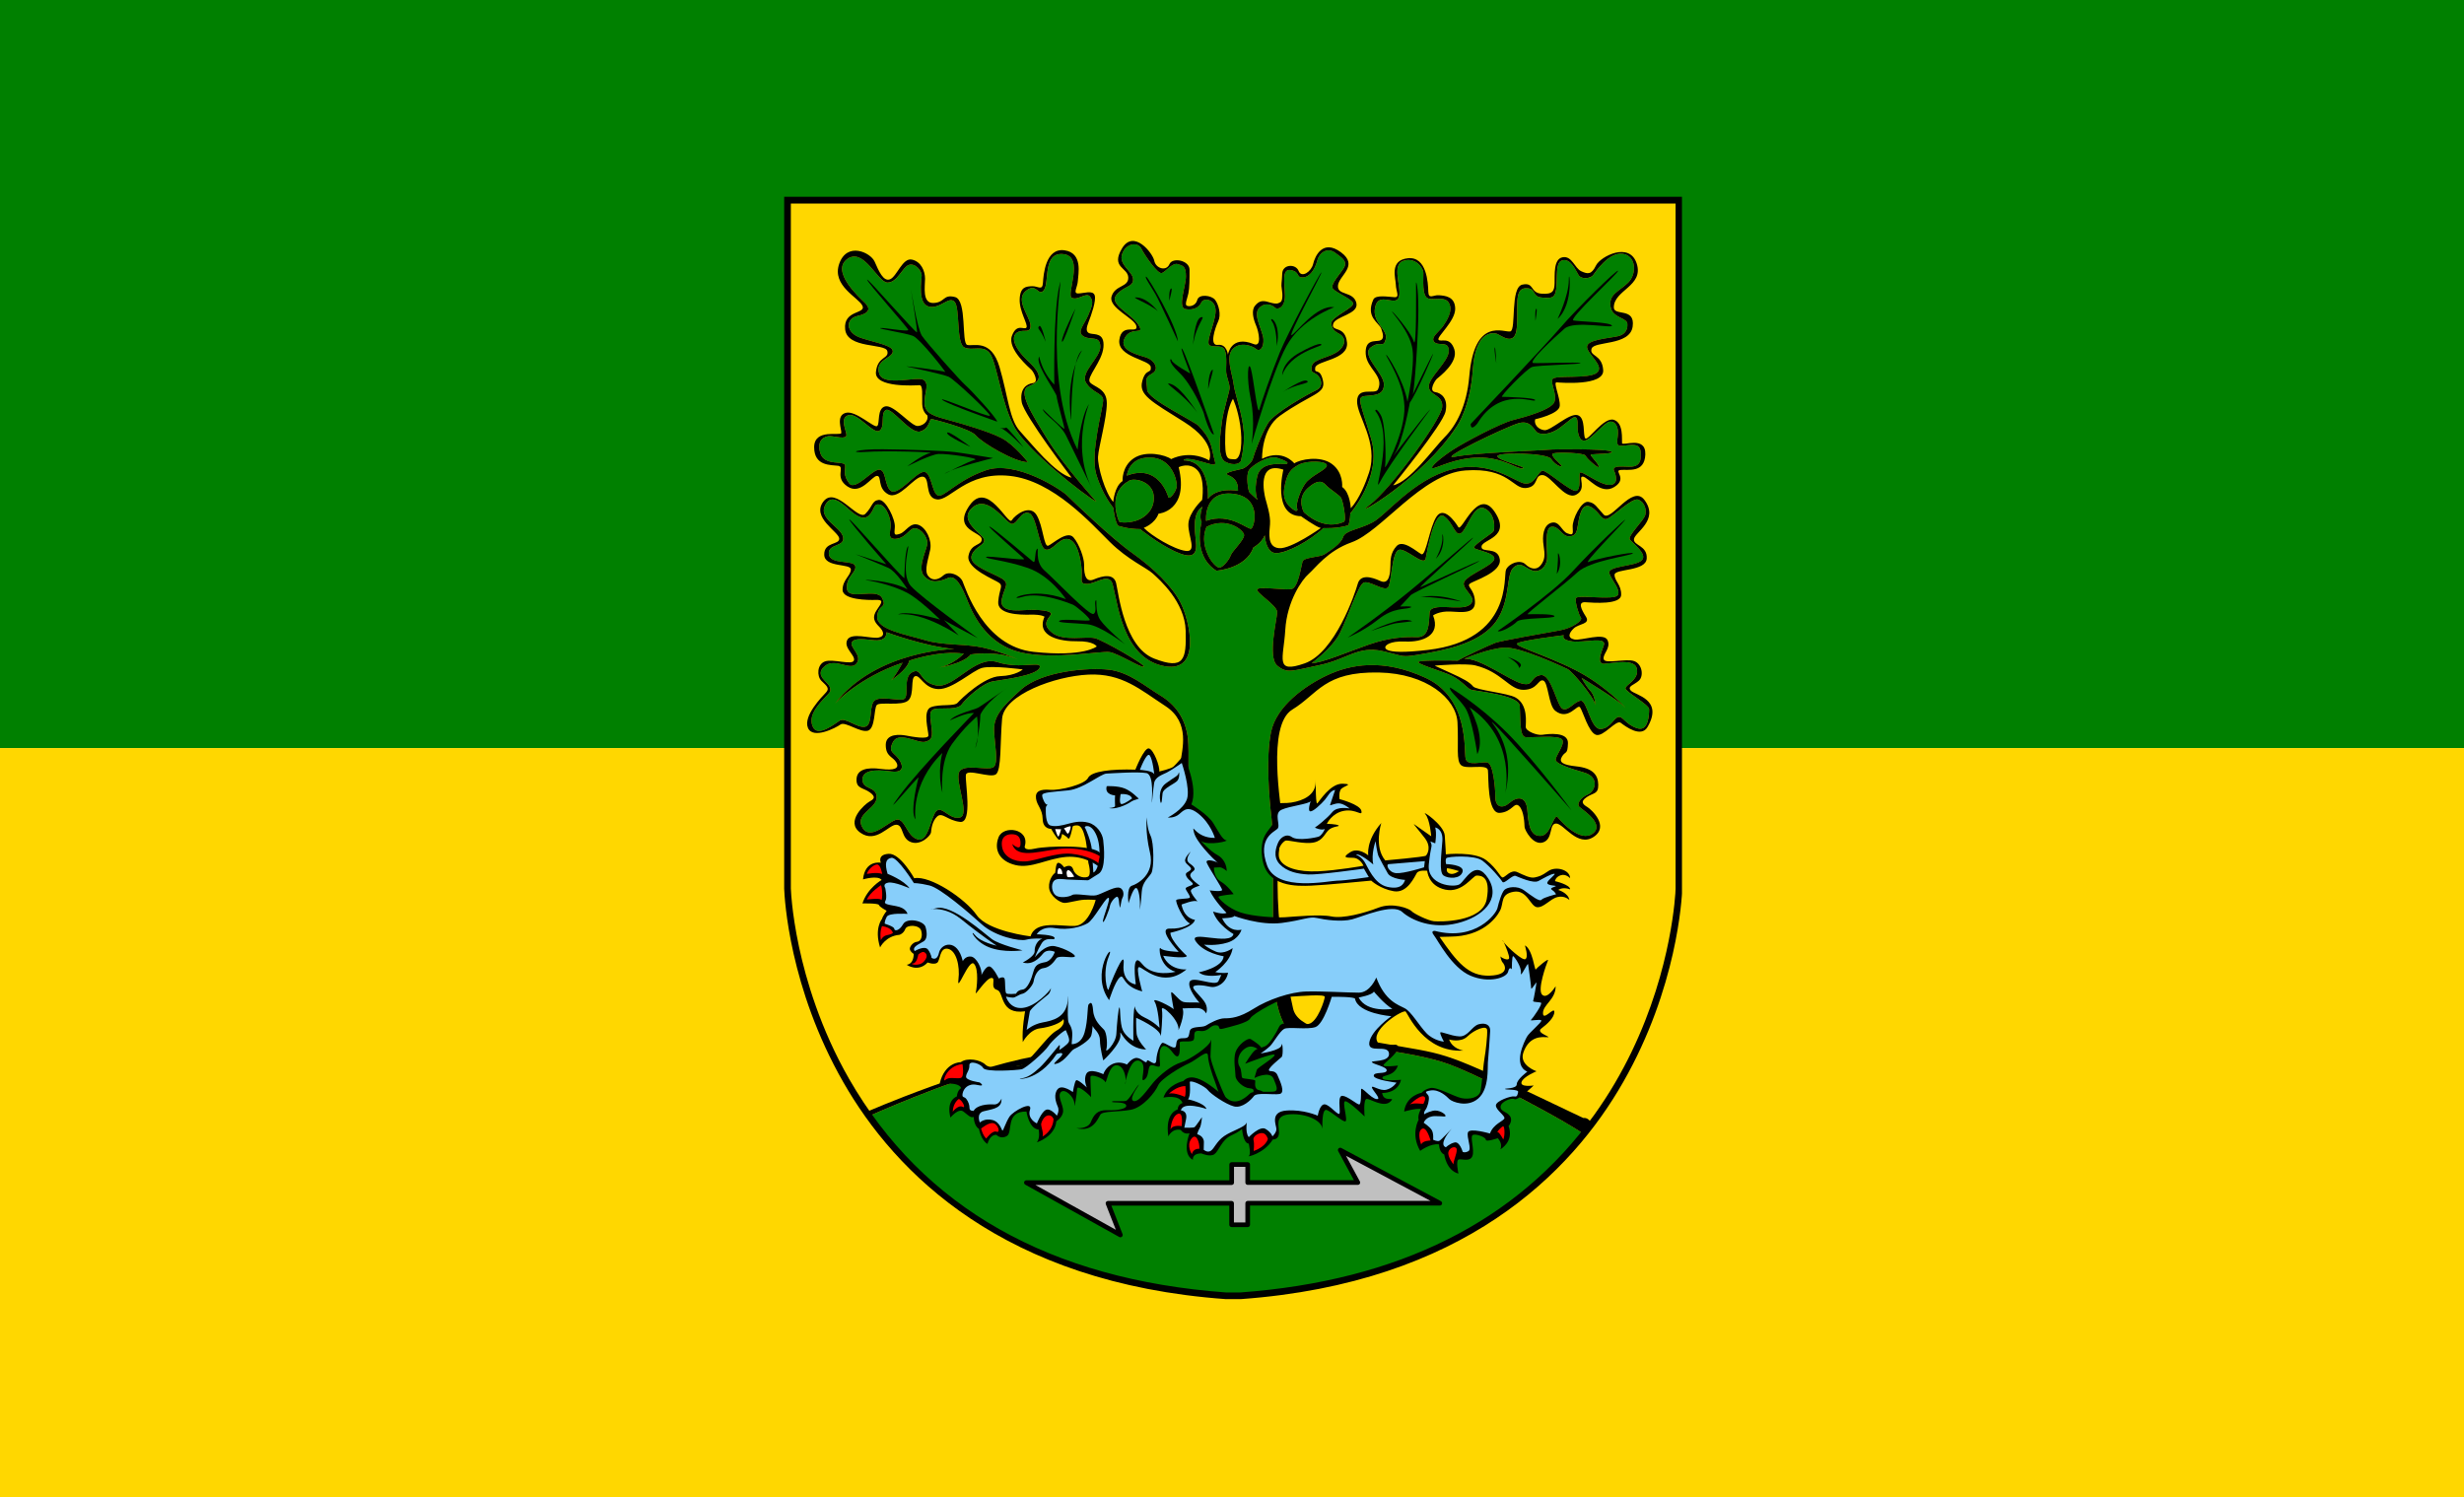 <?xml version="1.0" encoding="UTF-8" standalone="no"?>
<svg
   xmlns:dc="http://purl.org/dc/elements/1.1/"
   xmlns:cc="http://creativecommons.org/ns#"
   xmlns:rdf="http://www.w3.org/1999/02/22-rdf-syntax-ns#"
   xmlns:svg="http://www.w3.org/2000/svg"
   xmlns="http://www.w3.org/2000/svg"
   xmlns:sodipodi="http://sodipodi.sourceforge.net/DTD/sodipodi-0.dtd"
   xmlns:inkscape="http://www.inkscape.org/namespaces/inkscape"
   width="130.006mm"
   height="78.994mm"
   viewBox="0 0 130.006 78.994"
   version="1.1"
   id="svg8"
   sodipodi:docname="Flagge_Wedemark.svg"
   inkscape:version="1.0.2-2 (e86c870879, 2021-01-15)">
  <rect x="0" y="0" width="130.006" height="78.994" fill="#333333" stroke="none"/>
  <sodipodi:namedview
     pagecolor="#ffffff"
     bordercolor="#666666"
     borderopacity="1"
     objecttolerance="10"
     gridtolerance="10"
     guidetolerance="10"
     inkscape:pageopacity="0"
     inkscape:pageshadow="2"
     inkscape:window-width="1920"
     inkscape:window-height="1017"
     id="namedview88"
     showgrid="false"
     fit-margin-top="0"
     fit-margin-left="0"
     fit-margin-right="0"
     fit-margin-bottom="0"
     inkscape:zoom="1.6012168"
     inkscape:cx="320.66268"
     inkscape:cy="77.979347"
     inkscape:window-x="-8"
     inkscape:window-y="-8"
     inkscape:window-maximized="1"
     inkscape:current-layer="svg8" />
  <defs
     id="defs2">
    <clipPath
       clipPathUnits="userSpaceOnUse"
       id="clipPath26">
      <path
         d="M 0,4.5776e-5 H 368.52 V 223.92 H 0 Z"
         clip-rule="evenodd"
         id="path24" />
    </clipPath>
    <clipPath
       clipPathUnits="userSpaceOnUse"
       id="clipPath36">
      <path
         d="M 0,4.5776e-5 H 368.52 V 223.92 H 0 Z"
         clip-rule="evenodd"
         id="path34" />
    </clipPath>
    <clipPath
       clipPathUnits="userSpaceOnUse"
       id="clipPath46">
      <path
         d="M 0,4.5776e-5 H 368.52 V 223.92 H 0 Z"
         clip-rule="evenodd"
         id="path44" />
    </clipPath>
    <clipPath
       clipPathUnits="userSpaceOnUse"
       id="clipPath56">
      <path
         d="M 117.12,29.52 H 251.4 v 165 H 117.12 Z"
         clip-rule="evenodd"
         id="path54" />
    </clipPath>
    <clipPath
       clipPathUnits="userSpaceOnUse"
       id="clipPath66">
      <path
         d="M 0,0 H 109.34 V 134.28 H 0 Z"
         id="path64" />
    </clipPath>
    <clipPath
       clipPathUnits="userSpaceOnUse"
       id="clipPath150">
      <path
         d="M 0.085,0.039 H 109.285 V 134.199 H 0.085 Z"
         clip-rule="evenodd"
         id="path148" />
    </clipPath>
  </defs>
  <g
     id="layer1"
     transform="translate(1.503,-47.438)">
    <g
       id="g18"
       transform="matrix(0.353,0,0,-0.353,-1.503,126.432)">
      <g
         id="g20">
        <g
           id="g22"
           clip-path="url(#clipPath26)">
          <path
             d="M 0,1.5259e-5 H 368.52 V 223.92 H 0 Z"
             style="fill:#ffffff;fill-opacity:1;fill-rule:evenodd;stroke:none"
             id="path28" />
        </g>
      </g>
      <g
         id="g30">
        <g
           id="g32"
           clip-path="url(#clipPath36)">
          <path
             d="M 0,111.96 H 368.52 V 223.92 H 0 Z"
             style="fill:#008000;fill-opacity:1;fill-rule:evenodd;stroke:none"
             id="path38" />
        </g>
      </g>
      <g
         id="g40">
        <g
           id="g42"
           clip-path="url(#clipPath46)">
          <path
             d="M 0,1.5259e-5 H 368.52 V 111.96 H 0 Z"
             style="fill:#ffd700;fill-opacity:1;fill-rule:evenodd;stroke:none"
             id="path48" />
        </g>
      </g>
      <g
         id="g50">
        <g
           id="g52"
           clip-path="url(#clipPath56)">
          <g
             id="g58"
             transform="matrix(1.865,-4.7e-8,-1.88e-7,2.292,117.12,29.52)">
            <g
               id="g60"
               transform="scale(0.659,0.536)">
              <g
                 id="g62"
                 clip-path="url(#clipPath66)">
                <path
                   d="m 56.57,133.77 h 52.32 V 50.009 c 0,0 -1.26,-45.779 -53.326,-49.552 H 53.803 C 1.736,4.23 0.478,50.009 0.478,50.009 V 133.77 H 52.797 Z"
                   style="fill:#ffd700;fill-opacity:1;fill-rule:nonzero;stroke:none"
                   id="path68" />
                <path
                   d="m 66.066,101.49 c 0.023,0.57 -2.382,0.64 -3.396,0.1 -1.014,-0.54 -1.486,-1.02 -1.792,-2.973 -0.307,-1.957 1.438,-2.664 1.438,-2.664 0.095,0.024 0.26,0.047 0.118,0.377 -0.141,0.33 0.26,1.84 0.967,2.901 0.707,1.059 2.641,1.699 2.665,2.259 z m -4.905,0.19 v 0 c 0.353,0.12 -0.047,0.38 -1.109,0.73 -1.061,0.36 -3.089,-0.89 -3.466,-1.51 -0.377,-0.61 -0.094,-2.495 0.071,-2.683 0.165,-0.189 0.99,-0.92 0.99,-0.92 0,0 -0.495,0.92 -0.047,2.873 0.448,1.96 3.207,1.4 3.561,1.51 z m -17.991,16.9 v 0 c 0.832,-1.34 -0.906,-0.06 -1.692,-1.6 -0.786,-1.54 1.824,-2.08 2.673,-2.36 0.849,-0.28 1.666,-1.38 0.66,-1.95 -1.006,-0.56 -0.629,-0.85 -0.597,-1.98 0.031,-1.13 5.848,-3.87 6.288,-4.4 0.44,-0.54 1.352,-1.32 1.667,-3.08 0.314,-1.76 0.943,-1.92 -1.321,-1.26 -2.264,0.66 -2.17,0.16 -2.17,0.16 3.27,-0.03 2.925,-4.687 2.925,-4.687 1.1,1.493 3.662,0.982 3.662,0.982 0.047,1.25 -0.589,1.655 -1.249,1.935 -0.661,0.28 1.485,0.66 1.792,0.75 0.306,0.1 1.132,0.69 1.273,1.25 0.142,0.57 1.038,2.97 1.816,4.27 0.778,1.3 4.928,3.59 5.872,4.03 0.943,0.45 0.636,1.44 0.141,1.87 -0.495,0.42 -0.872,0.21 -0.66,1.11 0.212,0.89 2.334,0.99 3.325,1.88 0.99,0.9 0.589,1.65 0.118,1.94 -0.472,0.28 -1.014,0.51 -1.085,1.32 -0.071,0.8 2.948,1.95 2.641,2.52 -0.306,0.57 -1.934,1.18 -2.429,1.7 -0.495,0.52 1.25,2.17 1.439,2.8 0.188,0.64 -0.331,0.97 -1.203,1.61 -0.872,0.63 -1.863,0.09 -2.146,-0.97 -0.283,-1.06 -0.919,-2.03 -1.768,-2.05 -0.849,-0.03 -0.283,0.66 -1.439,0.89 -1.155,0.24 -0.755,-1.62 -0.731,-3.08 0.024,-1.47 -0.872,-1.8 -1.203,-1.49 -0.33,0.31 -1.202,0.75 -1.957,-0.07 -0.754,-0.83 0.472,-2.74 0.543,-3.75 0.07,-1.01 -0.425,-1.6 -0.897,-1.2 -0.471,0.4 -1.98,0.92 -2.853,-0.03 -0.872,-0.94 -0.023,-3.02 0.118,-4.19 0.142,-1.18 0.825,-2.88 1.156,-5.07 0.33,-2.2 -0.202,-3.96 -0.245,-4.28 -0.042,-0.32 -0.789,-0.74 -1.899,-0.17 -1.11,0.58 -0.576,3.61 -0.427,4.87 0.149,1.26 0.918,3.67 0.939,4.1 0.022,0.42 -0.32,1.26 -0.405,1.79 -0.086,0.53 0.128,2.05 -0.171,2.8 -0.299,0.74 -1.153,0.34 -1.814,0.59 -0.662,0.26 0.661,2.71 0.683,4.21 0.021,1.49 -1.473,1.64 -1.729,1.04 -0.256,-0.59 -0.961,-1 -1.943,-0.81 -0.981,0.2 0.065,2.78 0.065,3.99 0,1.22 -0.363,1.29 -1.004,1.48 -0.64,0.19 -1.43,-0.9 -1.921,-1.09 -0.491,-0.19 -2.155,2.26 -2.518,3.01 -0.363,0.75 -1.815,0.7 -2.305,-0.66 -0.492,-1.37 1.28,-2.12 1.323,-3.1 0.043,-0.98 -1.216,-0.83 -2.071,-1.96 -0.853,-1.13 1.9,-2.26 2.733,-3.61 z M 96.816,59.913 v 0 c -0.44,0.377 0.126,1.163 1.006,1.541 0.88,0.377 1.478,2.106 -0.472,2.672 -1.949,0.566 -3.207,1.038 -3.427,1.446 -0.22,0.409 1.226,2.013 0.755,2.579 -0.472,0.566 -3.71,0.188 -4.465,0.283 -0.754,0.094 -0.566,2.515 -0.692,3.835 -0.126,1.321 -5.565,1.761 -5.973,1.95 -0.409,0.188 -1.132,1.1 -2.264,1.666 -1.132,0.566 -4.559,1.509 -4.025,1.729 0.535,0.221 4.748,0.126 4.748,0.126 0.252,0.22 3.867,1.918 4.559,2.17 0.692,0.251 6.257,1.226 7.829,1.509 1.572,0.283 2.83,1.226 2.578,1.541 -0.251,0.314 -0.723,1.854 -0.629,2.358 0.095,0.503 4.686,-0.283 5.096,0.377 0.41,0.66 -0.66,1.698 -1.01,2.641 -0.34,0.943 3.15,0.849 3.93,1.604 0.79,0.754 -1.16,2.106 -1.44,2.546 -0.29,0.441 1.72,2.327 1.88,2.987 0.16,0.66 -0.09,1.572 -0.85,1.855 -0.75,0.283 -3.05,-2.043 -3.77,-2.327 -0.722,-0.282 -0.943,0.881 -2.012,1.447 -1.069,0.566 -1.383,-1.038 -1.541,-2.075 -0.157,-1.038 -0.283,-1.509 -1.131,-1.509 -0.849,0 -1.196,1.288 -2.107,1.163 -0.912,-0.126 -0.472,-2.861 -0.535,-3.867 -0.063,-1.006 -0.912,-1.761 -1.823,-1.447 -0.912,0.315 -1.384,1.164 -2.265,0.346 -0.88,-0.817 -0.376,-3.584 -1.823,-6.099 -1.446,-2.516 -4.842,-3.616 -8.489,-4.277 -3.648,-0.66 -2.641,-0.44 -5.628,0.221 -2.986,0.66 -4.308,-1.007 -7.609,-1.698 -3.301,-0.692 -3.993,-1.101 -5.188,-0.063 -1.195,1.037 0,5.69 0,6.508 0,0.817 -2.672,2.39 -2.421,2.767 0.252,0.377 3.396,-0.126 4.182,0.032 0.787,0.157 1.163,2.766 1.321,3.332 0.157,0.566 2.074,0.503 2.704,0.912 0.628,0.409 1.98,1.258 2.232,2.075 0.252,0.818 1.918,0.912 3.585,1.792 1.666,0.881 4.935,5.22 9.652,6.449 4.716,1.22 7.766,-1.638 8.929,-1.732 1.163,-0.094 1.572,1.482 2.075,1.572 0.503,0.09 3.491,-2.641 4.119,-2.453 0.629,0.189 0.283,1.853 0.44,2.203 0.157,0.34 2.358,-1.448 3.553,-1.479 1.2,-0.032 0.85,1.199 0.6,1.729 -0.25,0.53 0.59,0.53 1.29,0.5 0.69,-0.03 1.85,-0.19 1.95,1.07 0.09,1.26 -0.19,1.7 -1.48,1.54 -1.29,-0.15 -1.51,-0.22 -1.32,1.01 0.19,1.22 -0.29,1.92 -0.95,1.85 -0.656,-0.06 -2.008,-1.91 -2.888,-2.26 -0.881,-0.35 -1.069,1.1 -1.038,1.7 0.032,0.6 -0.031,1.13 -0.346,1.1 -0.314,-0.03 -0.408,-0.22 -1.729,-1.23 -1.32,-1 -2.452,-0.88 -2.83,-0.63 -0.377,0.25 -0.754,1.54 -2.232,1.14 -1.478,-0.41 -10.218,-4.6 -7.766,-4.09 2.452,0.5 10.439,0.75 11.288,0.85 0.849,0.09 6.822,0.12 7.641,-0.19 0.82,-0.32 -2.139,-0.32 -2.391,-0.38 -0.252,-0.06 0.818,-0.97 0.944,-1.45 0.125,-0.47 -1.478,0.95 -1.604,1.29 -0.126,0.35 -3.27,0.48 -3.899,0.29 -0.629,-0.19 1.038,-1.39 0.975,-1.54 -0.063,-0.16 -0.786,0.15 -1.289,0.88 -0.503,0.72 -6.54,0.85 -6.509,0.31 0.032,-0.53 3.71,-1.32 3.082,-1.48 -0.629,-0.15 -2.358,1.35 -5.345,1.32 -2.987,-0.03 -5.165,-1.36 -5.613,-1.29 -0.448,0.08 1.179,1.42 2.547,2.29 1.368,0.87 5.636,3.16 7.216,3.56 1.58,0.4 4.716,1.28 5.046,2.22 0.33,0.94 -0.495,2.22 -0.236,2.76 0.26,0.54 4.41,-0.03 5.401,0.78 0.99,0.8 -1.156,2.24 -1.203,3.13 -0.048,0.9 2.518,1.04 3.768,1.32 1.25,0.29 1.14,1.37 1.14,1.37 0.11,0.94 -1.82,0.73 -2.05,2.24 -0.24,1.51 1.1,1.86 2.16,2.93 1.07,1.06 0.97,3.27 -0.7,3.49 -1.68,0.21 -3.328,-2.27 -3.587,-2.62 -0.26,-0.36 -1.392,-0.59 -1.769,0.04 -0.377,0.64 -0.92,1.89 -1.816,1.8 -0.896,-0.1 -0.778,-1.25 -0.848,-2.95 -0.071,-1.7 -0.496,-1.72 -1.793,-1.6 -1.297,0.11 -0.565,1.17 -1.981,1.13 -1.415,-0.05 -0.872,-2.31 -1.061,-4.77 -0.188,-2.45 -1.934,-0.94 -2.429,-0.77 -0.495,0.16 -2.602,0.38 -2.916,-4.3 -0.314,-4.69 -1.949,-6.95 -1.949,-6.95 -4.182,-6.51 -13.237,-11.541 -10.627,-9.592 2.61,1.949 8.677,10.372 8.843,11.902 0.164,1.53 -1.604,1.41 -1.627,2.52 -0.024,1.11 2.428,3.04 2.428,4.34 0,1.3 -1.273,0.52 -1.768,1.09 -0.496,0.56 0.636,1.27 1.084,1.93 0.449,0.66 1.203,1.84 0.731,2.76 -0.471,0.92 -1.697,0.35 -2.523,0.59 -0.825,0.23 -0.589,2.4 -0.613,3.11 -0.023,0.71 -1.037,1.98 -2.476,1.46 -1.438,-0.52 -0.094,-3.35 -0.519,-4.45 -0.424,-1.11 -2.46,0.78 -2.869,-1.17 -0.409,-1.95 1.604,-2.7 1.289,-3.9 -0.314,-1.19 -0.597,-0.06 -1.823,-1 -1.226,-0.95 1.603,-3.12 1.603,-4.5 0,-1.38 -1.226,-1.29 -2.295,-1.41 -1.069,-0.13 -0.597,-0.7 0.755,-5.25 1.352,-4.56 -2.547,-9.028 -2.547,-9.028 0,-0.692 -0.22,-1.446 -0.22,-1.446 -1.415,-0.44 -3.05,-0.346 -3.05,-0.346 -1.76,-1.635 -4.433,-3.019 -5.722,-3.05 -1.29,-0.032 -1.415,2.169 -1.415,2.169 -0.378,-0.943 -1.384,-1.477 -1.384,-1.477 -0.881,-2.579 -4.496,-2.83 -4.496,-2.83 -2.986,1.886 -1.792,5.911 -1.792,5.911 -0.377,0.66 0.094,1.886 0.094,1.886 -1.226,-0.817 -0.943,-2.704 -0.786,-4.37 0.157,-1.666 -0.597,-1.981 -2.578,-1.069 -1.981,0.912 -4.213,2.704 -4.213,2.704 -1.509,0 -2.673,0.408 -2.673,0.408 -0.377,0.409 -0.597,2.202 -0.597,2.202 0,0 -1.321,1.54 -2.075,4.086 -0.755,2.55 0.849,8.11 0.849,8.99 0,0.88 -1.289,0.85 -2.076,2.11 -0.786,1.26 1.761,3.05 1.73,4.43 -0.032,1.39 -1.195,0.69 -2.044,1.23 -0.849,0.53 0.032,1.32 0.566,2.55 0.535,1.22 0.66,1.73 0.22,2.29 -0.44,0.57 -1.446,-0.5 -2.201,-0.16 -0.754,0.35 1.572,5 -1.006,5.32 -2.578,0.31 -1.697,-3.46 -2.389,-4.37 -0.692,-0.91 -0.849,1 -2.201,-0.1 -1.352,-1.1 0.503,-3.11 0.566,-4.18 0.062,-1.07 -0.818,-0.44 -1.572,-0.85 -0.755,-0.41 -0.692,-1.66 1.32,-3.55 2.013,-1.89 1.321,-2.48 0,-3.05 -1.32,-0.57 0.314,-3.21 2.327,-6.45 2.012,-3.23 5.942,-7.573 5.942,-7.573 -1.478,0.786 -8.458,6.253 -9.998,9.113 -1.541,2.87 -2.107,7.61 -2.893,8.84 -0.786,1.23 -2.169,0.35 -3.175,0.82 -1.006,0.47 -0.504,4.84 -1.195,5.56 -0.692,0.73 -1.73,-0.91 -3.113,-0.59 -1.383,0.31 -0.912,3.2 -0.88,3.77 0.031,0.56 -0.786,1.57 -1.572,1.29 -0.787,-0.29 -1.384,-2.14 -2.579,-2.14 -1.195,0 -2.892,4.34 -4.905,2.86 -2.012,-1.48 1.415,-4.62 2.138,-5.31 0.724,-0.7 0.598,-1.29 -0.88,-1.61 -1.478,-0.31 -1.509,-2.04 0.409,-2.67 1.918,-0.63 4.056,-0.94 3.867,-1.73 -0.189,-0.78 -2.201,-1 -1.635,-2.64 0.566,-1.63 4.685,-0.22 5.408,-0.75 0.723,-0.54 0.063,-1.51 0.095,-2.83 0.031,-1.32 1.32,-1.61 3.049,-2.08 1.729,-0.47 4.748,-1.35 6.289,-2.14 1.541,-0.78 3.238,-2.95 3.238,-2.95 -1.603,-0.03 -5.628,2.39 -6.32,3.24 -0.691,0.84 -5.03,1.95 -5.376,2.01 -0.346,0.06 -0.189,-1.13 -1.383,-1.51 -1.195,-0.38 -3.459,2.95 -4.182,2.61 -0.724,-0.35 -0.063,-2.01 -0.786,-2.52 -0.723,-0.5 -2.642,2.2 -3.773,1.89 -1.132,-0.31 -0.252,-1.86 -0.252,-2.42 0,-0.57 -1.352,-0.16 -1.981,-0.13 -0.629,0.03 -1.698,-0.44 -1.194,-2.07 0.503,-1.64 2.987,-0.85 3.018,-1.51 0.031,-0.66 -0.283,-1.1 0.472,-2.139 0.755,-1.038 2.798,1.669 3.678,1.639 0.881,-0.04 0.598,-1.954 1.415,-2.583 0.818,-0.628 2.83,2.013 3.867,2.293 1.038,0.29 1.069,-2.418 1.793,-2.827 0.723,-0.409 2.264,1.792 5.911,3.047 3.647,1.26 9.181,-2.387 9.872,-3.079 0.692,-0.691 5.282,-5.125 7.892,-6.98 2.61,-1.855 4.874,-4.056 5.911,-6.099 1.038,-2.044 2.767,-8.961 -2.452,-7.578 -5.22,1.384 -5.345,9.464 -6.005,10.25 -0.661,0.786 -1.981,-0.377 -2.988,-0.346 -1.005,0.031 -0.408,0.535 -0.66,2.296 -0.251,1.76 -0.754,3.144 -1.76,3.175 -1.007,0.031 -1.73,-1.509 -2.579,-1.289 -0.849,0.22 -1.037,4.119 -2.012,4.433 -0.975,0.315 -1.383,-1.32 -2.075,-1.32 -0.692,0 -2.861,3.679 -4.779,2.012 -1.918,-1.666 1.383,-3.301 1.415,-3.962 0.031,-0.66 -1.101,-0.786 -1.51,-1.823 -0.408,-1.038 1.384,-1.761 3.113,-2.579 1.729,-0.817 0.912,-1.1 0.535,-2.766 -0.378,-1.666 1.918,-1.415 3.081,-1.352 1.163,0.063 3.238,-0.032 2.861,-0.598 -0.377,-0.566 -1.1,-1.163 0.22,-2.201 1.321,-1.037 4.15,-0.377 5.157,-0.629 1.005,-0.251 6.194,-3.238 5.942,-3.458 -0.252,-0.22 -3.081,1.572 -4.119,1.761 -1.037,0.188 -6.823,-0.975 -10.847,-0.032 -4.024,0.944 -5.722,4.402 -6.446,6.226 -0.723,1.823 -1.446,3.238 -2.389,2.829 -0.943,-0.408 -2.044,-0.754 -2.924,0.252 -0.88,1.006 0.408,3.301 0.408,3.993 0,0.692 -0.66,1.667 -1.414,1.792 -0.755,0.126 -1.069,-1.069 -2.264,-1.257 -1.195,-0.189 -0.849,0.691 -0.787,1.509 0.063,0.817 -0.502,2.484 -1.32,2.641 -0.818,0.157 -0.566,-0.566 -1.32,-1.321 -0.755,-0.754 -1.824,0.189 -2.61,0.881 -0.786,0.692 -2.075,1.855 -2.767,0.251 -0.691,-1.603 1.981,-2.546 2.232,-3.773 0.252,-1.226 -1.886,-0.754 -1.729,-2.075 0.157,-1.32 3.018,-0.66 3.207,-1.446 0.189,-0.786 -1.163,-1.289 -1.006,-2.767 0.157,-1.478 3.616,0.189 4.276,-1.132 0.661,-1.321 -0.503,-0.66 -0.597,-2.264 -0.095,-1.603 3.678,-2.201 5.848,-2.861 2.169,-0.66 4.842,-0.409 7.074,-0.912 2.233,-0.503 4.182,-1.415 4.182,-1.415 -2.61,1.132 -5.722,0.598 -5.722,0.598 -0.944,-1.195 -4.088,-1.635 -4.088,-1.635 1.824,0.251 3.239,1.729 3.239,1.729 -2.987,0.44 -6.635,-0.849 -6.635,-0.849 -0.188,-1.1 -2.295,-2.452 -2.295,-2.452 0.44,0.251 1.478,2.201 1.478,2.201 -5.376,-1.84 -8.206,-4.952 -8.206,-4.952 4.999,6.461 14.494,6.618 14.494,6.618 -3.584,0.315 -8.237,2.044 -8.237,2.044 0,-0.661 -0.44,-1.069 -1.51,-0.975 C 9.943,80.318 8.622,80.57 8.308,79.973 7.993,79.375 9.628,78.369 8.874,77.394 8.119,76.42 6.264,78.18 4.975,77.048 3.686,75.917 5.478,75.131 5.635,74.502 c 0.157,-0.629 0,-0.566 -0.88,-1.541 -0.881,-0.974 -1.761,-2.138 -1.163,-3.333 0.597,-1.194 2.578,0.377 3.239,0.818 0.66,0.44 2.106,-0.912 3.05,-0.755 0.944,0.157 0.534,2.17 1.038,3.018 0.503,0.849 2.735,0.158 3.616,0.315 0.88,0.157 -0.126,2.641 1.1,3.301 1.226,0.66 0.755,-1.163 2.924,-1.603 2.17,-0.441 4.717,3.741 7.484,2.829 2.767,-0.911 5.502,0.252 5.093,-0.691 -0.408,-0.943 -4.37,-1.415 -5.659,-1.635 -1.289,-0.22 -3.301,-2.107 -3.805,-2.798 -0.503,-0.692 -2.201,-0.441 -3.081,-0.535 -0.88,-0.094 -0.817,-0.597 -0.629,-2.012 0.189,-1.415 0.126,-1.792 -0.755,-2.012 -0.88,-0.221 -3.207,1.32 -3.898,-0.032 -0.692,-1.352 0.251,-1.226 0.849,-2.295 0.597,-1.069 -0.032,-1.415 -1.006,-1.289 -0.975,0.125 -3.49,0.471 -3.554,-0.912 -0.063,-1.384 1.73,-0.818 1.73,-2.232 0,-1.415 -2.798,-2.044 -1.698,-3.742 1.101,-1.698 3.458,1.226 4.339,1.038 0.88,-0.189 1.1,-2.107 2.39,-2.421 1.289,-0.315 1.54,2.798 2.232,3.458 0.692,0.66 1.604,-1.1 2.861,-0.786 1.258,0.315 -0.629,4.433 -0.094,5.534 0.534,1.1 3.584,0.094 4.197,0.613 0.613,0.519 0.095,2.83 0.047,4.433 -0.047,1.604 0.755,2.736 3.302,5 2.547,2.263 8.206,2.688 10.659,2.405 2.452,-0.283 4.433,-2.028 6.225,-3.113 1.792,-1.085 3.113,-2.735 3.396,-5.329 0.283,-2.594 -0.318,-17.412 -0.73,-23.106 -0.411,-5.694 -0.068,-2.743 -4.252,-8.918 -4.185,-6.173 -13.926,-7.34 -18.865,-8.368 -4.939,-1.029 -14.818,-5.42 -14.818,-5.42 0,0 0.052,-0.167 0.167,-0.467 7.509,-10.282 20.53,-19.825 43.12,-21.462 h 1.76 C 76.829,1.998 89.616,10.546 97.307,20.12 c -1.748,1.361 -11.919,6.832 -16.306,8.477 -4.78,1.792 -14.023,2.327 -18.174,3.239 -4.15,0.911 -3.269,12.451 -3.301,13.236 -0.031,0.786 0.094,11.1 -0.189,13.552 -0.283,2.452 -0.691,7.169 -0.063,10.375 0.629,3.208 4.182,5.723 6.886,6.981 2.705,1.257 6.666,2.106 11.948,-0.347 5.282,-2.452 4.622,-8.835 4.842,-9.809 0.221,-0.975 1.95,-0.346 2.641,-0.472 0.692,-0.125 0.975,-2.955 0.975,-4.213 0,-1.258 0.88,-1.446 1.698,-0.723 0.818,0.723 2.075,1.038 2.201,-0.975 0.125,-2.012 0.503,-3.144 1.698,-3.018 1.194,0.125 1.509,2.861 2.012,2.232 0.503,-0.628 2.767,-3.081 4.245,-1.949 1.477,1.132 -1.164,2.829 -1.604,3.207 z M 56.885,93.807 v 0 c 0.377,0.22 1.32,3.867 -2.264,4.245 -3.584,0.377 -3.238,-3.302 -3.238,-3.302 2.923,1.069 5.125,-1.163 5.502,-0.943 z M 102.38,74.376 v 0 c 0,0.425 1.75,1.085 1.37,2.452 -0.38,1.368 -3.73,0.378 -4.199,0.566 -0.472,0.189 -0.283,0.991 0.189,2.17 0.47,1.179 -2.359,0.33 -3.82,0.519 -1.463,0.188 -1.038,0.754 -1.038,0.754 0,0 -5.518,-0.66 -5.707,-1.037 -0.188,-0.378 5.047,-1.887 8.395,-3.915 3.35,-2.028 5.42,-4.527 4.67,-3.726 -0.76,0.802 -5.189,3.49 -5.189,3.49 0,0 0.378,-0.801 1.085,-1.603 0.708,-0.802 0.566,-2.075 0.519,-1.509 -0.047,0.566 -2.641,3.867 -3.349,4.197 -0.707,0.33 -5.706,2.688 -7.64,2.594 -1.933,-0.094 -4.905,-1.368 -4.905,-1.368 1.84,0.189 5.613,-2.688 7.074,-3.018 1.463,-0.33 0.897,0.802 2.217,1.038 1.321,0.235 1.981,-3.773 2.688,-4.104 0.708,-0.33 1.463,0.944 2.217,0.991 0.755,0.047 1.179,-3.443 2.358,-3.443 1.175,0 1.655,1.368 2.215,1.462 0.57,0.094 0.85,-0.896 2.27,-1.368 1.41,-0.471 1.46,1.745 1.46,2.311 0,0.566 -2.88,2.123 -2.88,2.547 z M 51.445,94.027 v 0 c 0,0 -0.566,-1.069 -0.157,-2.547 0.409,-1.478 1.289,-2.389 1.698,-2.421 0.409,-0.031 1.226,0.975 1.384,1.478 0.157,0.503 1.666,1.886 1.634,2.484 -0.031,0.597 -2.106,2.264 -4.559,1.006 z m -9.572,5.502 v 0 c 0,0 -1.189,-0.557 -1.449,-2.025 -0.26,-1.468 0.353,-2.731 0.372,-2.824 0.018,-0.093 0.743,-0.242 1.839,0.018 1.096,0.26 2.564,1.282 2.378,3.121 -0.186,1.84 -2.638,2.271 -3.14,1.71 z m 44.52,-9.542 v 0 c 0.424,0.849 -2.17,1.179 -2.406,1.462 -0.236,0.283 2.076,1.698 2.311,1.981 0.236,0.283 0.283,2.216 -1.037,2.829 -1.321,0.613 -2.075,-2.405 -2.83,-2.971 -0.754,-0.566 -0.99,1.273 -2.122,2.028 -1.132,0.755 -2.028,-4.103 -2.217,-5.141 -0.188,-1.037 -2.499,1.368 -3.301,1.038 -0.802,-0.33 -0.849,-3.726 -1.227,-4.48 -0.377,-0.755 -2.405,0.896 -3.065,0.471 -0.66,-0.424 -1.886,-4.197 -2.83,-6.084 -0.943,-1.886 -3.443,-3.678 -3.443,-3.678 1.132,-0.048 4.528,1.414 6.981,2.263 2.452,0.849 4.291,0.944 5.8,0.896 1.51,-0.047 1.463,1.604 1.557,2.972 0.094,1.367 3.773,0.141 4.857,0.943 1.085,0.802 -0.707,1.698 -0.707,2.594 0,0.896 3.254,2.028 3.679,2.877 z m -18.252,4.645 v 0 c 0.354,0.142 -0.118,2.641 -0.377,2.972 -0.26,0.33 -1.392,1.061 -1.722,1.414 -0.33,0.354 -0.849,1.012 -2.287,-0.283 -1.439,-1.297 -0.472,-2.947 -0.472,-2.947 2.523,-2.264 4.504,-1.297 4.858,-1.156 z m -21.344,3.002 v 0 c 0.111,-0.353 0.984,0.668 1.022,1.356 0.037,0.688 -0.595,3.42 -3.233,3.47 -2.639,0.06 -2.843,-2.21 -2.843,-2.21 3.79,1.47 4.942,-2.263 5.054,-2.616 z"
                   style="fill:#008000;fill-opacity:1;fill-rule:nonzero;stroke:none"
                   id="path70" />
                <path
                   d="m 27.393,74.565 c 0,0 -3.302,-2.311 -3.726,-2.547 -0.425,-0.236 -2.783,-0.755 -3.443,-1.556 0,0 2.043,1.021 2.924,0.896 0,0 -6.54,-6.666 -9.055,-10.062 -2.516,-3.395 2.075,2.201 2.327,2.233 0,0 -1.132,-4.182 -0.378,-5.094 0,0 -0.66,4.244 3.27,8.08 0,0 -0.66,-2.294 0,-4.841 0,0 -0.377,3.772 1.163,5.911 1.541,2.137 3.05,3.364 3.05,3.364 0,0 0.377,-2.515 -0.22,-3.868 0,0 0.566,2.044 0.629,4.088 0,0 0.535,1.446 3.459,3.396 z"
                   style="fill:#000000;fill-opacity:1;fill-rule:nonzero;stroke:none"
                   id="path72" />
                <path
                   d="m 23.619,80.475 c 0,0 -3.867,2.013 -4.087,2.202 -0.22,0.188 1.635,-1.73 1.761,-1.856 0.125,-0.125 -4.182,2.924 -7.357,2.547 0,0 0.817,0.597 5.093,-0.629 0,0 -1.792,1.793 -3.396,2.893 -1.603,1.101 -4.496,1.761 -5.502,1.886 -1.006,0.126 2.893,0.032 4.936,-1.1 0,0 -1.352,2.17 -2.326,2.61 -0.975,0.44 -3.616,1.509 -3.93,1.634 -0.314,0.126 3.679,-1.194 3.679,-1.194 0,0 -4.339,4.967 -4.496,5.439 -0.157,0.472 5.911,-6.571 6.697,-7.137 0,0 0.032,3.238 0.409,3.836 0.377,0.597 -0.975,-3.27 0.377,-4.779 1.352,-1.509 8.143,-6.352 8.143,-6.352 z"
                   style="fill:#000000;fill-opacity:1;fill-rule:nonzero;stroke:none"
                   id="path74" />
                <path
                   d="m 41.573,79.69 c 0,0 -3.019,2.326 -4.622,2.483 -1.604,0.158 -3.93,0.158 -3.364,0.441 0.566,0.283 3.552,-0.157 3.647,0.063 0.094,0.22 -1.667,1.729 -2.075,1.886 -0.409,0.157 -3.899,1.604 -6.1,0.943 -2.201,-0.66 0.849,1.384 5.282,-0.283 0,0 -1.886,2.861 -4.654,3.805 -2.766,0.943 -5.187,1.1 -5.061,1.32 0.126,0.22 4.842,-0.503 4.622,-0.22 -0.221,0.283 -4.496,3.93 -4.214,3.93 0.283,0 4.968,-3.993 5.314,-4.276 0.346,-0.283 0.157,1.195 0.472,1.541 0.314,0.346 -0.378,-1.478 0.911,-2.61 1.29,-1.131 5.503,-5.596 5.974,-5.282 0.472,0.315 0.032,1.289 0.252,1.635 0.22,0.346 -0.157,-1.352 0.566,-2.389 0.723,-1.038 3.05,-2.987 3.05,-2.987 z"
                   style="fill:#000000;fill-opacity:1;fill-rule:nonzero;stroke:none"
                   id="path76" />
                <path
                   d="m 25.474,102.39 c 0,0 -4.936,-1.19 -5.911,-1.92 0,0 2.925,1.51 3.679,1.7 0.755,0.19 -3.427,0.79 -4.402,0.72 -0.974,-0.06 -3.804,-1.51 -3.804,-1.51 0,0 1.886,1.45 2.767,1.61 0.88,0.15 -5.597,0.31 -7.798,0.15 -2.201,-0.15 -1.289,0.35 2.044,0.32 3.333,-0.03 7.64,-0.19 8.835,-0.35 1.195,-0.15 4.59,-0.72 4.59,-0.72 z"
                   style="fill:#000000;fill-opacity:1;fill-rule:nonzero;stroke:none"
                   id="path78" />
                <path
                   d="m 29.185,103.68 c 0,0 -2.138,2.23 -2.736,2.33 -0.597,0.09 0.535,-0.07 0.598,0.09 0.062,0.16 2.012,-2.2 2.138,-2.42 z"
                   style="fill:#000000;fill-opacity:1;fill-rule:nonzero;stroke:none"
                   id="path80" />
                <path
                   d="m 25.978,106.82 c 0,0 -5.943,2.08 -6.666,2.64 -0.723,0.57 5.754,-2.23 5.785,-1.91 0.032,0.31 -4.37,4.46 -5.031,4.74 -0.66,0.29 -4.275,1.07 -5.03,1.23 -0.755,0.16 4.401,-0.5 4.622,-0.66 0.22,-0.16 -3.05,4.06 -3.93,4.4 -0.881,0.35 -4.276,0.85 -3.962,0.95 0.314,0.09 3.459,-0.51 3.396,-0.22 -0.063,0.28 -4.968,5.75 -5,6.1 -0.031,0.34 6.006,-6.67 6.068,-6.39 0.063,0.29 -0.691,4.81 -0.722,5.13 -0.032,0.31 0.722,-4.69 1.32,-5.57 0.597,-0.88 4.685,-5.5 5.314,-6.03 0.629,-0.54 3.741,-3.9 3.836,-4.41 z"
                   style="fill:#000000;fill-opacity:1;fill-rule:nonzero;stroke:none"
                   id="path82" />
                <path
                   d="m 37.674,98.334 c 0,0 -2.579,5.256 -3.301,6.756 -0.724,1.51 -2.704,2.55 -2.861,3.27 0,0 2.641,-2.64 2.641,-2.39 0,0.26 -0.944,3.56 -0.944,3.93 0,0.38 -2.326,3.53 -2.201,4.56 0.126,1.04 -0.031,-1.1 1.918,-3.14 0,0 -0.147,8.81 0.615,12.04 0.762,3.22 -2.313,-11.1 2.215,-19.96 0,0 0.314,3.57 1.21,5.26 0.897,1.7 -2.452,-4.34 0.708,-10.326 z"
                   style="fill:#000000;fill-opacity:1;fill-rule:nonzero;stroke:none"
                   id="path84" />
                <path
                   d="m 22.723,103.76 c 0,0 -2.735,2.07 -2.829,1.7 -0.095,-0.38 2.829,-1.7 2.829,-1.7 z"
                   style="fill:#000000;fill-opacity:1;fill-rule:nonzero;stroke:none"
                   id="path86" />
                <path
                   d="m 35.504,120.6 c 0,0 -1.744,-3.45 -1.65,-4.01 0.094,-0.57 1.65,4.01 1.65,4.01 z"
                   style="fill:#000000;fill-opacity:1;fill-rule:nonzero;stroke:none"
                   id="path88" />
                <path
                   d="m 36.306,115.5 c 0,0 -1.792,-2.59 -1.462,-7.26 0.33,-4.67 -0.283,5.94 1.462,7.26 z"
                   style="fill:#000000;fill-opacity:1;fill-rule:nonzero;stroke:none"
                   id="path90" />
                <path
                   d="m 31.873,116.54 c 0,0 -0.519,2.26 -0.802,1.89 -0.283,-0.38 0.095,-0.15 0.802,-1.89 z"
                   style="fill:#000000;fill-opacity:1;fill-rule:nonzero;stroke:none"
                   id="path92" />
                <path
                   d="m 52.341,105.27 c 0,0 -3.254,9.43 -3.82,10.33 -0.565,0.89 0.944,-2.93 0.944,-2.93 0,0 -2.217,1.23 -2.264,1.61 -0.047,0.37 -0.708,0.04 0.896,-1.47 1.603,-1.51 2.971,-4.76 3.018,-5 0.047,-0.23 0.755,-2.64 1.226,-2.54 z"
                   style="fill:#000000;fill-opacity:1;fill-rule:nonzero;stroke:none"
                   id="path94" />
                <path
                   d="m 50.313,107.91 c 0,0 -1.886,3.06 -3.207,3.49 -1.32,0.42 1.604,-1.18 3.207,-3.49 z"
                   style="fill:#000000;fill-opacity:1;fill-rule:nonzero;stroke:none"
                   id="path96" />
                <path
                   d="m 51.634,110.79 c 0,0 0,1.74 0.424,2.26 0.425,0.52 -0.235,-1.32 -0.424,-2.26 z"
                   style="fill:#000000;fill-opacity:1;fill-rule:nonzero;stroke:none"
                   id="path98" />
                <path
                   d="m 47.956,116.59 c 0,0 -2.17,4.76 -2.736,5.75 -0.566,0.99 -1.368,2.12 -1.132,2.12 0.236,0 3.773,-6.03 3.868,-7.87 z"
                   style="fill:#000000;fill-opacity:1;fill-rule:nonzero;stroke:none"
                   id="path100" />
                <path
                   d="m 45.503,120.27 c 0,0 -1.085,1.46 -2.405,1.65 -1.321,0.18 1.32,-0.66 2.405,-1.65 z"
                   style="fill:#000000;fill-opacity:1;fill-rule:nonzero;stroke:none"
                   id="path102" />
                <path
                   d="m 46.918,121.54 c 0,0 -0.095,1.22 0.188,1.46 0.283,0.24 -0.141,-1.18 -0.188,-1.46 z"
                   style="fill:#000000;fill-opacity:1;fill-rule:nonzero;stroke:none"
                   id="path104" />
                <path
                   d="m 49.795,116.16 c 0,0 0.188,3.11 0.943,3.35 0.755,0.24 -0.566,-0.8 -0.943,-3.35 z"
                   style="fill:#000000;fill-opacity:1;fill-rule:nonzero;stroke:none"
                   id="path106" />
                <path
                   d="m 56.916,104.09 c 0,0 0.472,2.69 -0.094,5.42 -0.566,2.74 -0.33,4.86 0,3.77 0.33,-1.08 0.801,-5.84 1.037,-4.99 0.236,0.84 1.51,4.57 2.5,6.98 0.99,2.4 4.763,9.48 5.046,9.71 0.283,0.24 -4.103,-7.78 -3.631,-7.64 0.471,0.14 3.065,3.77 5.188,3.4 0,0 -4.009,-1.42 -5.801,-4.72 -1.792,-3.3 -4.245,-11.93 -4.245,-11.93 z"
                   style="fill:#000000;fill-opacity:1;fill-rule:nonzero;stroke:none"
                   id="path108" />
                <path
                   d="m 60.689,110.41 c 0,0 2.453,1.7 2.971,1.37 0.519,-0.33 -1.415,-0.33 -2.971,-1.37 z"
                   style="fill:#000000;fill-opacity:1;fill-rule:nonzero;stroke:none"
                   id="path110" />
                <path
                   d="m 60.642,112.48 c 0,0 -0.094,1.51 2.122,2.74 2.217,1.22 2.688,1.13 2.641,0.94 -0.047,-0.19 -3.82,-0.99 -4.763,-3.68 z"
                   style="fill:#000000;fill-opacity:1;fill-rule:nonzero;stroke:none"
                   id="path112" />
                <path
                   d="m 59.982,116.02 c 0,0 0,2.17 -0.566,2.97 -0.566,0.8 1.179,0.14 0.566,-2.97 z"
                   style="fill:#000000;fill-opacity:1;fill-rule:nonzero;stroke:none"
                   id="path114" />
                <path
                   d="m 78.658,108.33 c 0,0 -4.905,-6.55 -6.084,-8.769 -1.179,-2.217 1.887,5.329 -0.613,8.579 0,0 0.047,0.52 0.66,-0.51 0.613,-1.04 0.66,-5.57 0.519,-6.28 -0.142,-0.7 2.17,3.54 2.358,6.75 0.189,3.2 -2.264,6.65 -2.217,6.84 0.048,0.18 2.123,-3.02 2.594,-5.71 0,0 0.896,4.24 0.613,6.37 -0.283,2.12 -2.405,4.38 -2.499,4.62 -0.094,0.23 2.264,-2.41 2.641,-3.63 0.377,-1.23 0.283,6.74 0.283,7.07 0,0.33 0.283,-0.24 0.283,-3.3 0,-3.07 -0.472,-9.9 -0.708,-10.33 -0.235,-0.42 2.358,4.91 2.5,5.05 0.141,0.14 -2.028,-4.86 -2.83,-5.95 0,0 -0.848,-4.76 -1.839,-6.22 -0.99,-1.46 3.443,4.57 4.339,5.42 z"
                   style="fill:#000000;fill-opacity:1;fill-rule:nonzero;stroke:none"
                   id="path116" />
                <path
                   d="m 86.675,113.9 c 0,0 -0.283,1.65 -0.188,1.93 0.094,0.28 0.188,-1.93 0.188,-1.93 z"
                   style="fill:#000000;fill-opacity:1;fill-rule:nonzero;stroke:none"
                   id="path118" />
                <path
                   d="m 91.439,119.09 c 0,0 -0.094,1.32 0.094,1.46 0.189,0.14 -0.094,-1.46 -0.094,-1.46 z"
                   style="fill:#000000;fill-opacity:1;fill-rule:nonzero;stroke:none"
                   id="path120" />
                <path
                   d="m 83.563,106.54 c 0,0 8.866,9.34 10.894,11.7 2.028,2.36 6.933,7.17 7.023,6.93 0.1,-0.24 -6.126,-5.9 -5.419,-6.04 0.707,-0.14 4.429,-0.19 4.669,-0.61 0.24,-0.42 -4.575,0.66 -5.754,-0.38 -1.179,-1.03 -4.575,-4.15 -3.773,-4.19 0.802,-0.05 5.376,0.14 5.707,0 0.33,-0.15 -5.235,-0.24 -5.895,-0.48 -0.661,-0.23 -3.962,-3.63 -3.632,-3.63 0.33,0 4.198,-0.09 4.009,-0.42 -0.189,-0.33 -4.292,1.7 -7.027,-2.83 0,0 -0.802,-1.04 -0.802,-0.05 z"
                   style="fill:#000000;fill-opacity:1;fill-rule:nonzero;stroke:none"
                   id="path122" />
                <path
                   d="m 94.127,119.32 c 0,0 1.368,2.83 1.368,4.72 0,1.88 0.708,-2.88 -1.368,-4.72 z"
                   style="fill:#000000;fill-opacity:1;fill-rule:nonzero;stroke:none"
                   id="path124" />
                <path
                   d="m 68.613,80.554 c 0,0 3.867,2.641 7.545,5.66 3.679,3.018 7.877,6.791 7.688,6.461 -0.189,-0.33 -6.933,-6.225 -6.367,-5.99 0.566,0.236 7.452,3.443 7.122,3.16 -0.331,-0.283 -8.018,-3.773 -8.348,-4.15 -0.331,-0.377 -1.273,-1.368 -1.273,-1.368 0,0 1.839,0.095 1.225,-0.141 -0.613,-0.236 -2.027,0.047 -3.867,-1.415 -1.839,-1.462 -3.726,-2.217 -3.726,-2.217 z"
                   style="fill:#000000;fill-opacity:1;fill-rule:nonzero;stroke:none"
                   id="path126" />
                <path
                   d="m 71.442,81.356 c 0,0 3.773,1.886 4.999,1.179 0,0 -1.414,-0.189 -1.933,-0.236 -0.519,-0.047 -3.066,-0.943 -3.066,-0.943 z"
                   style="fill:#000000;fill-opacity:1;fill-rule:nonzero;stroke:none"
                   id="path128" />
                <path
                   d="m 77.432,85.459 c 0,0 1.886,0.566 4.999,-0.519 0,0 -4.009,0.708 -4.999,0.519 z"
                   style="fill:#000000;fill-opacity:1;fill-rule:nonzero;stroke:none"
                   id="path130" />
                <path
                   d="m 79.318,90.128 c 0,0 0.896,1.557 0.802,2.688 -0.094,1.133 0.66,-1.226 -0.802,-2.688 z"
                   style="fill:#000000;fill-opacity:1;fill-rule:nonzero;stroke:none"
                   id="path132" />
                <path
                   d="m 86.864,81.356 c 0,0 6.556,4.48 9.103,7.263 2.546,2.783 6.693,6.697 6.363,6.225 -0.33,-0.471 -5.279,-5.47 -4.43,-5.093 0.849,0.377 5.61,1.32 5.38,1.037 -0.24,-0.282 -5.191,-0.848 -6.747,-2.31 -1.557,-1.463 -6.367,-5.094 -6.037,-5.094 0.33,0 3.207,0.094 3.254,-0.236 0.047,-0.33 -4.103,-0.141 -4.575,-0.66 -0.471,-0.519 -2.122,-1.415 -2.311,-1.132 z"
                   style="fill:#000000;fill-opacity:1;fill-rule:nonzero;stroke:none"
                   id="path134" />
                <path
                   d="m 94.033,88.289 c 0,0 0.189,1.651 0.141,2.358 -0.047,0.707 0.708,-1.085 -0.141,-2.358 z"
                   style="fill:#000000;fill-opacity:1;fill-rule:nonzero;stroke:none"
                   id="path136" />
                <path
                   d="m 88.043,78.196 c 0,0 2.028,-0.66 1.557,-1.179 -0.472,-0.519 0.519,0.047 -1.557,1.179 z"
                   style="fill:#000000;fill-opacity:1;fill-rule:nonzero;stroke:none"
                   id="path138" />
                <path
                   d="m 81.063,74.47 c 0,0 3.49,-2.075 6.933,-5.518 3.443,-3.442 7.829,-9.432 7.829,-9.432 0,0 -9.055,10.375 -9.621,10.706 -0.566,0.33 3.018,-2.641 1.556,-8.631 0,0 1.462,6.556 -4.339,10.47 0,0 2.029,-3.537 0.944,-5.707 0,0 -0.614,4.434 -1.51,5.707 -0.895,1.273 -1.98,2.028 -1.792,2.405 z"
                   style="fill:#000000;fill-opacity:1;fill-rule:nonzero;stroke:none"
                   id="path140" />
                <path
                   d="m 103.04,74.093 c -0.48,0.551 0.41,0.679 0.99,1.226 0.59,0.547 0.4,1.98 -0.56,2.358 -0.97,0.378 -3.563,-0.399 -3.73,0.236 -0.168,0.635 0.91,1.321 0.47,2.311 -0.438,0.99 -3.211,-0.091 -4.055,0.094 -0.843,0.186 -0.666,0.778 -0.049,1.355 0.616,0.577 2.063,0.496 1.464,1.428 -0.598,0.932 -0.989,1.808 -0.047,1.745 0.941,-0.063 4.297,-0.329 4.337,0.896 0.04,1.226 -0.82,1.698 -0.8,2.453 0.03,0.754 3.83,0.379 3.91,1.98 0.09,1.602 -1.64,1.544 -1.55,2.358 0.09,0.815 3.11,2.311 1.27,4.764 -1.48,1.972 -4.07,-2.734 -4.951,-1.792 -0.88,0.941 -1.04,1.434 -1.886,1.556 -0.845,0.122 -1.949,-2.12 -1.886,-3.065 0.063,-0.947 0.029,-1.009 -0.655,-0.765 -0.684,0.242 -0.954,1.565 -1.94,1.283 -0.984,-0.282 -1.125,-1.644 -0.943,-2.782 0.183,-1.139 0.164,-1.714 -0.33,-2.358 -0.493,-0.645 -1.244,-0.525 -1.884,0.094 -0.64,0.619 -1.978,0.128 -2.35,-0.646 -0.371,-0.774 0.886,-8.551 -9.49,-9.777 -6.124,-0.724 -5.141,0.472 -5.141,0.472 0,0 0.368,0.648 2.378,0.55 2.01,-0.098 4.364,0.689 3.376,3.175 0,0 0.741,0.55 2.123,0.472 1.381,-0.077 3.046,-0.318 2.971,1.226 -0.075,1.544 -1.066,1.807 -0.614,2.17 0.453,0.362 3.893,1.358 3.632,2.971 -0.261,1.613 -2.308,0.678 -2.217,1.556 0.092,0.878 3.671,1.078 1.604,4.198 -2.067,3.12 -4.016,-2.545 -4.433,-1.839 -0.417,0.705 -1.78,2.565 -2.642,1.273 -0.861,-1.293 -1.282,-4.845 -1.839,-4.575 -0.557,0.27 -2.235,1.845 -3.018,0.991 -0.783,-0.855 -0.733,-1.746 -0.755,-2.406 -0.022,-0.66 -0.048,-2.389 -1.225,-1.847 -1.177,0.543 -2.427,0.805 -2.749,-0.349 -0.321,-1.153 -2.754,-8.381 -6.447,-9.674 -3.691,-1.293 -2.576,0.554 -2.365,4.07 0.211,3.517 2.039,6.123 2.849,6.82 0.809,0.696 2.27,2.787 5.222,3.841 3.625,1.294 8.535,8.35 13.833,8.74 5.298,0.39 5.748,-2.272 7.357,-2.137 1.609,0.136 0.975,1.577 2.013,1.577 1.038,-0.01 2.711,-3.104 4.087,-2.394 1.377,0.709 0.19,2.224 0.818,2.204 0.628,-0.02 2.165,-2.307 3.837,-1.261 1.67,1.046 -0.13,1.981 0.75,2.071 0.89,0.1 2.94,-0.44 3.02,1.89 0.08,2.33 -2.78,0.97 -2.83,1.38 -0.05,0.41 0.21,2.45 -1,2.83 -1.218,0.39 -3.128,-2.59 -3.463,-2.26 -0.335,0.33 0.085,2.54 -0.943,2.83 -1.029,0.29 -3.253,-1.92 -4.037,-1.83 -0.783,0.09 -1.297,0.73 -1.12,1.33 0,0 2.923,0.63 2.988,1.63 0.065,1.01 -0.848,2.91 -0.378,2.86 0.471,-0.04 5.784,-0.47 5.66,1.48 -0.124,1.96 -1.699,1.64 -1.415,2.61 0.284,0.97 4.668,0.32 4.998,2.7 0.33,2.38 -2.29,1.23 -2.29,2.33 0,2.11 3.65,2.58 2.79,5.31 -0.85,2.74 -4.423,0.9 -4.964,-0.22 -0.54,-1.11 -0.986,-1.06 -1.792,-0.69 -0.806,0.38 -1.124,1.91 -2.264,1.7 -1.139,-0.21 -0.943,-2.2 -0.975,-3.14 -0.031,-0.95 -0.191,-1.4 -1.603,-1.29 -1.412,0.11 -0.837,1.43 -2.326,1.1 -1.49,-0.33 -0.717,-5.5 -1.447,-5.69 -0.73,-0.2 -4.37,1.88 -4.999,-5.47 -0.313,-3.66 -1.62,-6.02 -2.987,-7.39 -1.366,-1.37 -4.275,-5.492 -6.27,-5.866 0,0 6.034,7.386 6.37,8.976 0.336,1.59 -0.491,2.25 -1.274,2.37 -0.783,0.12 -0.05,1.35 0.209,1.6 0.261,0.24 2.672,1.99 2.128,3.61 -0.544,1.62 -1.678,0.81 -1.918,1.16 -0.24,0.35 2.041,2.25 2.029,3.76 -0.013,1.51 -1.242,1.59 -1.964,1.65 -0.721,0.06 -1.277,-0.56 -1.306,0.45 -0.029,1.01 -0.172,4.29 -2.477,4.05 -2.304,-0.24 -1.476,-2.47 -1.469,-3.23 0.006,-0.75 0.518,-1.53 -0.142,-1.51 -0.66,0.02 -2.305,0.35 -2.594,-0.28 -0.99,-2.17 0.705,-2.82 0.964,-3.56 0.259,-0.73 0.366,-1.3 -0.205,-1.44 -0.571,-0.14 -1.787,0.19 -1.689,-1.61 0.097,-1.79 2.282,-2.68 1.492,-4.33 -0.338,-0.7 -2.482,0.42 -2.542,-1.4 -0.061,-1.82 2.662,-5.03 1.446,-8.74 -0.363,-1.109 -1.172,-3.215 -2.215,-4.312 0,0 -0.063,1.889 -1.047,2.583 0,0 0.184,1.759 -1.259,2.809 -1.444,1.05 -3.883,0.54 -4.56,0.06 0,0 -1.393,1.82 -3.921,0.56 0,0 -0.094,3.63 2.17,5.23 3.908,2.77 5.604,2.63 5.235,4.29 -0.37,1.67 -1.067,0.67 -0.943,1.56 0.124,0.89 4.079,0.93 3.867,3.06 -0.213,2.14 -1.911,1.26 -1.689,2.24 0.221,0.99 3.198,1.18 2.821,2.61 -0.377,1.42 -2.32,0.85 -2.233,2.07 0.088,1.23 2.582,2.41 0.378,4.06 -2.232,1.66 -3.176,-0.48 -3.395,-1.42 -0.22,-0.93 -1.414,-1.75 -1.761,-0.85 -0.348,0.91 -1.958,0.83 -1.996,-0.3 -0.038,-1.14 -0.168,-1.26 -0.048,-1.93 0.119,-0.66 0.099,-1.44 -0.189,-1.57 -0.287,-0.13 -0.345,-0.31 -1.477,0.03 -0.744,0.23 -1.161,0.08 -1.604,-0.47 -0.443,-0.55 -0.224,-1.54 0.126,-2.36 0.35,-0.81 0.73,-2.71 -0.283,-2.29 -2.767,1.13 -3.129,-1.28 -3.129,-1.28 0,0 -0.141,1.32 -1.226,1.18 -1.084,-0.14 -0.33,2.08 0.047,2.88 0.378,0.8 0.047,2.03 -0.377,2.59 -0.425,0.57 -1.981,0.76 -2.17,0 -0.188,-0.75 -0.99,-0.85 -1.273,-0.7 -0.283,0.14 0.047,0.84 0.189,1.5 0.141,0.66 0.141,1.75 0.141,2.88 0,1.13 -2.075,1.56 -2.452,0.66 -0.378,-0.89 -1.651,-0.52 -1.839,0.43 -0.189,0.94 -2.5,3.86 -3.915,1.51 -1.415,-2.36 0.707,-2.32 0.755,-3.54 0.047,-1.23 -1.604,-0.9 -2.028,-2.31 -0.425,-1.42 2.829,-2.64 3.018,-3.63 0.189,-0.99 -1.792,0.47 -2.075,-1.65 -0.283,-2.13 3.726,-2.41 3.82,-3.31 0.094,-0.89 -0.613,-0.09 -1.037,-1.74 -0.425,-1.65 1.037,-2.41 5.093,-4.95 4.056,-2.55 3.05,-4.67 3.05,-4.67 -2.484,1.35 -4.622,0.15 -4.622,0.15 -0.661,0.51 -3.081,1.1 -4.559,0.1 -1.478,-1.01 -1.352,-2.768 -1.352,-2.768 -1.006,-0.66 -1.132,-2.547 -1.132,-2.547 -1.006,1.132 -1.918,4.335 -1.855,5.505 0.063,1.16 1.069,4.68 1.069,6.51 0,1.82 -1.541,1.95 -2.044,2.54 -0.503,0.6 1.478,2.49 1.635,4.28 0.157,1.79 -1.069,1.51 -1.635,1.67 -0.566,0.15 -0.44,0.72 -0.157,1.44 0.283,0.72 0.943,2.55 0.723,3.21 -0.22,0.66 -1.352,0.22 -2.012,0.22 -0.66,0 -0.063,0.78 -0.031,1.54 0.031,0.75 0.66,3.4 -1.636,3.71 -2.295,0.31 -2.546,-2.96 -2.609,-3.96 -0.063,-1.01 -0.598,-0.38 -1.321,-0.41 -0.723,-0.03 -1.446,-0.06 -1.509,-1.57 -0.063,-1.51 1.069,-3.12 0.817,-3.46 -0.251,-0.35 -1.163,0.6 -1.76,-1.01 -0.598,-1.6 2.138,-3.9 2.389,-4.15 0.252,-0.25 0.944,-1.51 0.158,-1.6 -0.787,-0.1 -1.636,-0.72 -1.353,-2.33 0.283,-1.6 6.069,-9.18 6.069,-9.18 -1.981,0.44 -4.937,4.21 -6.257,5.63 -1.321,1.41 -1.478,4.31 -2.515,7.83 -1.038,3.52 -3.207,2.48 -3.931,2.7 -0.722,0.22 0,5.44 -1.477,5.82 -1.478,0.38 -1.195,-0.66 -2.61,-0.72 -1.415,-0.07 -1.038,2.01 -1.038,2.95 0,0.94 -0.471,2.08 -1.603,2.33 -1.132,0.25 -1.824,-2.05 -2.641,-2.39 -0.818,-0.35 -1.384,1 -1.887,2.14 -0.503,1.13 -3.364,2.45 -4.307,-0.26 -0.943,-2.7 2.39,-4.11 2.83,-5.12 0.441,-1.01 -2.358,-0.47 -2.106,-2.86 0.251,-2.39 4.874,-1.67 5.125,-2.64 0.252,-0.98 -1.195,-0.6 -1.383,-2.55 -0.189,-1.95 4.81,-1.63 5.282,-1.6 0.471,0.03 0.314,-1.29 0.345,-2.3 0.032,-1 0.629,-1.38 0.629,-1.38 0.158,-0.6 -0.377,-1.23 -1.163,-1.29 -0.786,-0.06 -2.924,2.64 -3.962,2.39 -1.037,-0.25 -0.628,-2.08 -0.974,-2.39 -0.346,-0.32 -2.61,1.95 -3.836,1.6 -1.226,-0.34 -0.472,-2.04 -0.534,-2.45 -0.063,-0.41 -3.301,0.6 -3.301,-1.73 0,-2.33 2.043,-2.14 2.924,-2.26 0.88,-0.13 -0.503,-1.42 1.132,-2.518 1.635,-1.101 2.955,1.288 3.584,1.288 0.629,0 0,-1.477 1.352,-2.232 1.352,-0.754 3.144,2.172 4.182,2.142 1.037,-0.03 0.157,-2.582 1.761,-2.77 1.603,-0.189 3.584,3.43 8.866,2.86 5.282,-0.565 9.936,-5.847 12.168,-8.048 2.233,-2.201 4.433,-3.113 5.22,-3.836 0.786,-0.723 3.898,-3.427 3.993,-6.949 0.094,-3.521 -0.189,-4.81 -3.836,-3.395 -3.647,1.414 -4.339,8.017 -4.622,9.181 -0.283,1.163 -1.541,0.943 -2.736,0.44 -1.194,-0.503 -1.163,1.226 -1.163,1.886 0,0.66 -0.534,2.358 -1.289,3.239 -0.755,0.88 -2.484,-0.755 -3.05,-1.006 -0.566,-0.252 -0.629,2.421 -1.446,3.741 -0.818,1.321 -2.578,0.032 -3.018,-0.66 -0.441,-0.691 -2.924,4.905 -5.094,1.855 -2.169,-3.05 1.383,-3.239 1.446,-4.119 0.063,-0.88 -1.289,-0.44 -1.603,-2.044 -0.315,-1.603 3.332,-2.955 3.773,-3.333 0.44,-0.377 -0.032,-0.722 -0.158,-2.263 -0.125,-1.541 2.547,-1.604 3.931,-1.572 1.383,0.031 1.698,-0.252 1.698,-0.252 -1.07,-2.452 1.98,-3.018 3.993,-2.987 2.012,0.031 2.358,-0.629 2.358,-0.629 0,0 -1.541,-1.32 -7.672,-0.66 -6.131,0.66 -8.3,7.797 -8.646,8.584 -0.346,0.786 -1.667,1.32 -2.327,0.723 -0.661,-0.598 -1.415,-0.692 -1.886,-0.032 -0.472,0.661 0.062,2.044 0.282,3.176 0.221,1.132 -0.503,2.704 -1.477,3.018 -0.975,0.315 -1.51,-0.88 -2.201,-1.1 -0.692,-0.221 -0.724,-0.157 -0.629,0.786 0.094,0.943 -1.101,3.427 -1.95,3.333 -0.849,-0.095 -0.723,-0.786 -1.635,-1.698 -0.912,-0.912 -3.584,3.458 -5.094,1.509 -1.509,-1.949 1.855,-3.679 1.918,-4.496 0.063,-0.817 -1.855,-0.377 -1.823,-1.981 0.031,-1.603 3.238,-1.038 3.238,-1.792 0,-0.755 -1.006,-1.258 -1.006,-2.484 0,-1.226 3.113,-1.258 4.056,-1.226 0.943,0.031 0.755,-0.283 0.126,-1.195 -0.63,-0.912 -0.347,-1.446 0.251,-2.044 0.597,-0.597 0.755,-1.194 -0.094,-1.352 C 10.666,80.381 8.213,81.23 7.742,80.255 7.27,79.281 8.748,78.4 8.559,77.771 8.37,77.143 6.012,77.992 5.038,77.646 4.063,77.3 4.031,75.853 4.597,75.288 c 0.566,-0.566 1.069,-0.881 0.566,-1.415 -0.503,-0.535 -2.798,-2.862 -2.201,-4.308 0.597,-1.446 3.396,0 3.962,0.409 0.566,0.409 2.421,-1.038 3.333,-0.755 0.912,0.283 0.723,2.673 1.069,3.113 0.346,0.44 3.05,-0.157 3.836,0.566 0.786,0.723 0.22,2.798 0.849,2.955 0.629,0.158 1.069,-1.509 2.798,-1.572 1.729,-0.063 4.15,2.264 5.345,2.579 1.195,0.314 4.937,-0.189 4.937,-0.189 0,0 -0.818,-0.755 -2.767,-0.818 -1.95,-0.062 -4.748,-2.766 -5.157,-3.238 -0.409,-0.472 -2.169,-0.126 -3.238,-0.535 -1.069,-0.408 -0.283,-2.955 -0.315,-3.458 -0.031,-0.503 -2.044,-0.126 -2.704,0 -0.66,0.126 -2.484,0.314 -2.484,-1.132 0,-1.446 0.88,-1.414 1.29,-2.138 0.408,-0.723 -0.252,-1.006 -1.887,-0.786 C 10.194,64.786 8.936,64.535 8.873,63.34 8.81,62.145 9.691,62.303 10.508,61.705 11.326,61.107 10.917,60.856 10.414,60.573 9.911,60.29 7.427,58.152 9.345,56.8 c 1.918,-1.352 3.459,1.006 4.371,0.975 0.911,-0.032 0.534,-1.635 1.76,-2.107 1.226,-0.472 2.421,0.818 2.453,1.164 0.031,0.346 0.126,1.383 0.754,1.949 0.629,0.566 1.258,-0.503 2.799,-0.661 1.54,-0.156 0.565,4.905 0.691,5.723 0.126,0.817 2.956,-0.44 3.647,0.063 0.692,0.503 0.503,3.898 0.755,6.791 0.252,2.893 6.414,5.156 10.501,5.345 4.088,0.189 6.289,-1.824 9.37,-3.835 3.081,-2.013 1.981,-5.342 1.828,-6.882 -0.155,-1.54 -0.308,-21.401 -0.308,-22.786 0,-1.386 -6.62,-11.393 -15.55,-12.625 -8.93,-1.232 -22.325,-7.083 -22.325,-7.083 0,0 0.005,-0.037 0.015,-0.101 0.189,-0.271 0.381,-0.541 0.578,-0.812 -0.114,0.301 -0.167,0.468 -0.167,0.468 0,0 9.879,4.391 14.818,5.419 4.939,1.029 14.68,2.196 18.865,8.369 4.184,6.174 3.841,3.224 4.252,8.918 0.412,5.694 1.013,20.512 0.73,23.106 -0.283,2.593 -1.604,4.244 -3.396,5.329 -1.792,1.085 -3.773,2.83 -6.225,3.113 -2.453,0.283 -8.112,-0.142 -10.659,-2.406 -2.547,-2.263 -3.349,-3.395 -3.301,-4.999 0.047,-1.603 0.565,-3.914 -0.048,-4.433 -0.613,-0.519 -3.663,0.487 -4.197,-0.613 -0.535,-1.101 1.352,-5.219 0.094,-5.534 -1.257,-0.314 -2.169,1.446 -2.861,0.786 -0.692,-0.66 -0.943,-3.773 -2.232,-3.459 -1.289,0.315 -1.509,2.233 -2.39,2.421 -0.88,0.189 -3.238,-2.735 -4.339,-1.037 -1.101,1.698 1.698,2.327 1.698,3.741 0,1.415 -1.792,0.849 -1.729,2.233 0.063,1.383 2.578,1.037 3.553,0.912 0.974,-0.126 1.603,0.22 1.006,1.289 -0.598,1.069 -1.541,0.943 -0.849,2.295 0.692,1.352 3.018,-0.189 3.899,0.031 0.88,0.22 0.943,0.598 0.754,2.013 -0.188,1.415 -0.251,1.917 0.629,2.012 0.88,0.094 2.578,-0.158 3.081,0.534 0.504,0.692 2.516,2.579 3.805,2.799 1.289,0.22 5.251,0.691 5.659,1.635 0.409,0.943 -2.326,-0.22 -5.093,0.691 -2.767,0.912 -5.314,-3.27 -7.483,-2.829 -2.17,0.44 -1.698,2.263 -2.925,1.603 -1.226,-0.66 -0.219,-3.144 -1.1,-3.301 -0.88,-0.157 -3.113,0.534 -3.616,-0.315 C 10.414,71.86 10.823,69.848 9.88,69.691 8.936,69.534 7.49,70.886 6.83,70.445 6.17,70.005 4.189,68.434 3.591,69.628 c -0.598,1.195 0.282,2.358 1.163,3.333 0.88,0.974 1.038,0.912 0.88,1.541 -0.157,0.629 -1.949,1.414 -0.66,2.546 1.289,1.132 3.144,-0.628 3.899,0.346 0.755,0.975 -0.88,1.981 -0.566,2.578 0.314,0.598 1.635,0.346 2.704,0.252 1.069,-0.094 1.509,0.314 1.509,0.975 0,0 4.653,-1.73 8.238,-2.044 0,0 -9.496,-0.157 -14.495,-6.619 0,0 2.83,3.113 8.206,4.953 0,0 -1.037,-1.95 -1.478,-2.201 0,0 2.107,1.352 2.295,2.452 0,0 3.648,1.289 6.635,0.849 0,0 -1.415,-1.478 -3.238,-1.729 0,0 3.144,0.44 4.087,1.635 0,0 3.113,0.534 5.722,-0.598 0,0 -1.949,0.912 -4.182,1.415 -2.232,0.503 -4.905,0.252 -7.074,0.912 -2.17,0.66 -5.942,1.258 -5.848,2.861 0.094,1.604 1.258,0.943 0.598,2.264 -0.661,1.32 -4.12,-0.346 -4.277,1.132 -0.157,1.478 1.195,1.981 1.006,2.767 -0.189,0.786 -3.05,0.126 -3.207,1.446 -0.157,1.321 1.981,0.849 1.729,2.075 -0.252,1.226 -2.924,2.17 -2.232,3.773 0.692,1.604 1.981,0.441 2.767,-0.251 0.786,-0.692 1.855,-1.635 2.61,-0.881 0.754,0.755 0.502,1.478 1.32,1.321 0.818,-0.157 1.384,-1.824 1.321,-2.641 -0.063,-0.818 -0.409,-1.698 0.786,-1.509 1.195,0.188 1.509,1.383 2.264,1.257 0.754,-0.126 1.415,-1.1 1.415,-1.792 0,-0.692 -1.289,-2.987 -0.409,-3.993 0.88,-1.006 1.981,-0.661 2.924,-0.252 0.943,0.409 1.666,-1.006 2.389,-2.829 0.724,-1.824 2.422,-5.283 6.446,-6.226 4.025,-0.943 9.81,0.22 10.847,0.031 1.038,-0.188 3.868,-1.98 4.119,-1.76 0.252,0.22 -4.936,3.207 -5.942,3.458 -1.007,0.252 -3.836,-0.408 -5.157,0.629 -1.32,1.038 -0.597,1.635 -0.22,2.201 0.378,0.566 -1.698,0.661 -2.861,0.598 -1.163,-0.063 -3.459,-0.315 -3.081,1.352 0.377,1.666 1.195,1.949 -0.535,2.766 -1.729,0.818 -3.521,1.541 -3.113,2.579 0.409,1.037 1.541,1.163 1.51,1.823 -0.032,0.66 -3.333,2.296 -1.415,3.962 1.918,1.666 4.087,-2.012 4.779,-2.012 0.692,0 1.1,1.635 2.075,1.32 0.975,-0.314 1.163,-4.213 2.012,-4.433 0.849,-0.22 1.573,1.32 2.579,1.289 1.006,-0.031 1.509,-1.415 1.76,-3.175 0.252,-1.761 -0.345,-2.265 0.66,-2.296 1.007,-0.031 2.327,1.132 2.988,0.346 0.66,-0.786 0.785,-8.866 6.005,-10.25 5.219,-1.383 3.49,5.534 2.452,7.578 -1.037,2.043 -3.301,4.244 -5.911,6.099 -2.609,1.855 -7.2,6.288 -7.892,6.98 -0.691,0.692 -6.225,4.339 -9.872,3.079 -3.647,-1.255 -5.188,-3.456 -5.911,-3.047 -0.723,0.409 -0.755,3.117 -1.793,2.827 -1.037,-0.28 -3.049,-2.922 -3.867,-2.293 -0.817,0.629 -0.534,2.543 -1.415,2.583 -0.88,0.03 -2.924,-2.677 -3.678,-1.64 -0.755,1.04 -0.44,1.48 -0.472,2.14 -0.032,0.66 -2.515,-0.13 -3.018,1.51 -0.503,1.63 0.566,2.1 1.194,2.07 0.629,-0.03 1.981,-0.44 1.981,0.13 0,0.56 -0.88,2.1 0.252,2.42 1.132,0.31 3.05,-2.39 3.773,-1.89 0.723,0.51 0.062,2.17 0.786,2.52 0.723,0.34 2.987,-2.99 4.182,-2.61 1.194,0.38 1.037,1.57 1.383,1.51 0.346,-0.07 4.685,-1.17 5.376,-2.01 0.692,-0.85 4.717,-3.27 6.32,-3.24 0,0 -1.697,2.17 -3.238,2.95 -1.541,0.79 -4.559,1.67 -6.289,2.14 -1.729,0.47 -3.018,0.76 -3.049,2.08 -0.032,1.32 0.629,2.29 -0.095,2.83 -0.723,0.53 -4.842,-0.88 -5.408,0.75 -0.566,1.64 1.447,1.86 1.635,2.64 0.189,0.79 -1.949,1.1 -3.867,1.73 -1.918,0.63 -1.887,2.36 -0.409,2.67 1.478,0.32 1.604,0.91 0.88,1.61 -0.723,0.69 -4.15,3.83 -2.138,5.31 2.013,1.48 3.709,-2.86 4.904,-2.86 1.195,0 1.793,1.85 2.579,2.14 0.786,0.28 1.603,-0.73 1.572,-1.29 -0.032,-0.57 -0.503,-3.46 0.88,-3.77 1.383,-0.32 2.421,1.32 3.113,0.59 0.692,-0.72 0.189,-5.09 1.195,-5.56 1.006,-0.47 2.389,0.41 3.175,-0.82 0.787,-1.23 1.352,-5.97 2.893,-8.84 1.54,-2.86 8.52,-8.327 9.998,-9.114 0,0 -3.93,4.344 -5.942,7.574 -2.013,3.24 -3.647,5.88 -2.327,6.45 1.321,0.57 2.013,1.16 0,3.05 -2.012,1.89 -2.075,3.14 -1.32,3.55 0.754,0.41 1.634,-0.22 1.572,0.85 -0.063,1.07 -1.918,3.08 -0.566,4.18 1.352,1.1 1.509,-0.81 2.201,0.1 0.692,0.91 -0.189,4.68 2.389,4.37 2.579,-0.32 0.252,-4.97 1.006,-5.32 0.755,-0.34 1.761,0.73 2.201,0.16 0.44,-0.56 0.315,-1.07 -0.22,-2.29 -0.534,-1.23 -1.415,-2.02 -0.566,-2.55 0.849,-0.54 2.012,0.16 2.044,-1.23 0.031,-1.38 -2.515,-3.17 -1.73,-4.43 0.787,-1.26 2.076,-1.23 2.076,-2.11 0,-0.88 -1.604,-6.44 -0.849,-8.99 0.754,-2.546 2.075,-4.086 2.075,-4.086 0,0 0.22,-1.793 0.597,-2.202 0,0 1.164,-0.408 2.673,-0.408 0,0 2.232,-1.792 4.213,-2.704 1.981,-0.912 2.736,-0.598 2.578,1.069 -0.157,1.666 -0.44,3.553 0.787,4.37 0,0 -0.472,-1.226 -0.095,-1.886 0,0 -1.194,-4.025 1.793,-5.911 0,0 3.615,0.251 4.495,2.829 0,0 1.007,0.535 1.384,1.478 0,0 0.125,-2.201 1.415,-2.169 1.289,0.031 3.962,1.415 5.722,3.049 0,0 1.635,-0.094 3.05,0.346 0,0 0.22,0.755 0.22,1.447 0,0 3.899,4.468 2.547,9.028 -1.352,4.55 -1.824,5.12 -0.755,5.25 1.069,0.12 2.295,0.03 2.295,1.41 0,1.38 -2.829,3.55 -1.603,4.5 1.226,0.94 1.509,-0.19 1.824,1 0.314,1.2 -1.699,1.95 -1.29,3.9 0.409,1.95 2.445,0.06 2.87,1.17 0.424,1.1 -0.92,3.93 0.518,4.45 1.439,0.52 2.453,-0.75 2.476,-1.46 0.024,-0.71 -0.212,-2.88 0.613,-3.11 0.826,-0.24 2.052,0.33 2.524,-0.59 0.471,-0.92 -0.283,-2.1 -0.732,-2.76 -0.448,-0.66 -1.58,-1.37 -1.084,-1.93 0.495,-0.57 1.768,0.21 1.768,-1.09 0,-1.3 -2.452,-3.23 -2.428,-4.34 0.023,-1.11 1.792,-0.99 1.627,-2.52 -0.165,-1.53 -6.233,-9.953 -8.843,-11.902 -2.61,-1.95 6.445,3.081 10.627,9.592 0,0 1.635,2.26 1.949,6.95 0.314,4.68 2.421,4.46 2.916,4.3 0.496,-0.17 2.241,-1.68 2.429,0.77 0.189,2.46 -0.353,4.72 1.061,4.77 1.416,0.04 0.684,-1.02 1.981,-1.13 1.297,-0.12 1.722,-0.1 1.793,1.6 0.071,1.7 -0.048,2.85 0.849,2.95 0.896,0.09 1.438,-1.16 1.815,-1.8 0.378,-0.63 1.509,-0.4 1.769,-0.04 0.259,0.35 1.907,2.83 3.587,2.62 1.67,-0.22 1.77,-2.43 0.7,-3.5 -1.06,-1.06 -2.4,-1.41 -2.16,-2.92 0.23,-1.51 2.16,-1.3 2.05,-2.24 0,0 0.11,-1.08 -1.13,-1.37 -1.26,-0.28 -3.826,-0.42 -3.778,-1.32 0.047,-0.89 2.193,-2.33 1.203,-3.13 -0.991,-0.81 -5.141,-0.24 -5.401,-0.78 -0.259,-0.54 0.567,-1.82 0.236,-2.76 -0.33,-0.94 -3.466,-1.82 -5.046,-2.22 -1.58,-0.4 -5.848,-2.69 -7.216,-3.56 -1.368,-0.87 -2.995,-2.22 -2.547,-2.29 0.448,-0.07 2.626,1.26 5.613,1.29 2.987,0.03 4.716,-1.47 5.345,-1.32 0.629,0.16 -3.049,0.95 -3.081,1.48 -0.032,0.53 6.005,0.41 6.508,-0.31 0.503,-0.73 1.226,-1.04 1.289,-0.88 0.063,0.15 -1.603,1.35 -0.975,1.54 0.629,0.18 3.773,0.06 3.899,-0.29 0.126,-0.34 1.729,-1.76 1.604,-1.29 -0.126,0.48 -1.196,1.39 -0.944,1.45 0.252,0.06 3.211,0.06 2.391,0.38 -0.819,0.31 -6.792,0.28 -7.641,0.19 -0.849,-0.1 -8.835,-0.35 -11.288,-0.85 -2.452,-0.51 6.288,3.68 7.766,4.09 1.478,0.4 1.855,-0.89 2.232,-1.14 0.378,-0.25 1.51,-0.37 2.83,0.63 1.321,1.01 1.415,1.2 1.73,1.23 0.314,0.03 0.377,-0.5 0.345,-1.1 -0.031,-0.6 0.158,-2.05 1.038,-1.7 0.88,0.35 2.233,2.2 2.898,2.26 0.65,0.07 1.13,-0.63 0.94,-1.85 -0.19,-1.23 0.03,-1.17 1.32,-1.01 1.29,0.16 1.57,-0.28 1.48,-1.54 -0.1,-1.26 -1.26,-1.1 -1.95,-1.07 -0.7,0.03 -1.54,0.03 -1.29,-0.5 0.25,-0.53 0.6,-1.761 -0.6,-1.73 -1.195,0.032 -3.395,1.82 -3.553,1.48 -0.157,-0.35 0.19,-2.014 -0.44,-2.203 -0.628,-0.189 -3.616,2.543 -4.118,2.453 -0.503,-0.09 -0.912,-1.667 -2.076,-1.572 -1.163,0.094 -4.213,2.952 -8.929,1.732 -4.716,-1.229 -7.986,-5.568 -9.652,-6.449 -1.667,-0.88 -3.333,-0.975 -3.585,-1.792 -0.252,-0.817 -1.604,-1.666 -2.232,-2.075 -0.629,-0.409 -2.547,-0.346 -2.704,-0.912 -0.158,-0.566 -0.534,-3.175 -1.321,-3.333 -0.786,-0.157 -3.93,0.346 -4.182,-0.031 -0.251,-0.378 2.421,-1.95 2.421,-2.767 0,-0.818 -1.194,-5.471 0,-6.508 1.195,-1.038 1.887,-0.629 5.189,0.063 3.301,0.691 4.622,2.358 7.608,1.698 2.987,-0.661 1.981,-0.881 5.628,-0.221 3.648,0.66 7.043,1.761 8.489,4.277 1.447,2.515 0.943,5.282 1.824,6.099 0.881,0.817 1.352,-0.031 2.264,-0.346 0.911,-0.314 1.76,0.441 1.824,1.446 0.062,1.007 -0.377,3.742 0.534,3.868 0.912,0.125 1.258,-1.163 2.107,-1.163 0.849,0 0.974,0.471 1.132,1.509 0.157,1.037 0.471,2.641 1.54,2.075 1.069,-0.566 1.29,-1.729 2.012,-1.447 0.72,0.283 3.02,2.61 3.77,2.327 0.76,-0.283 1.01,-1.195 0.85,-1.855 -0.15,-0.66 -2.17,-2.546 -1.88,-2.987 0.28,-0.44 2.23,-1.792 1.44,-2.547 -0.78,-0.754 -4.27,-0.66 -3.93,-1.603 0.35,-0.943 1.42,-1.981 1.01,-2.641 -0.41,-0.66 -5.001,0.125 -5.095,-0.377 -0.095,-0.504 0.377,-2.044 0.628,-2.358 0.252,-0.315 -1.006,-1.258 -2.578,-1.541 -1.572,-0.283 -7.137,-1.258 -7.829,-1.51 -0.691,-0.251 -4.307,-1.949 -4.559,-2.169 0,0 -4.213,0.094 -4.748,-0.126 -0.534,-0.22 2.893,-1.163 4.025,-1.729 1.132,-0.566 1.855,-1.478 2.264,-1.667 0.408,-0.188 5.847,-0.628 5.973,-1.949 0.127,-1.32 -0.062,-3.741 0.693,-3.836 0.754,-0.094 3.992,0.283 4.464,-0.283 0.471,-0.566 -0.975,-2.169 -0.755,-2.578 0.22,-0.409 1.478,-0.88 3.427,-1.446 1.95,-0.566 1.352,-2.295 0.472,-2.672 -0.88,-0.378 -1.446,-1.164 -1.006,-1.541 0.44,-0.378 3.081,-2.076 1.604,-3.207 -1.478,-1.132 -3.742,1.32 -4.245,1.949 -0.503,0.629 -0.818,-2.107 -2.012,-2.232 -1.195,-0.126 -1.572,1.006 -1.698,3.018 -0.126,2.012 -1.383,1.698 -2.201,0.975 -0.818,-0.723 -1.698,-0.535 -1.698,0.723 0,1.258 -0.282,4.087 -0.974,4.213 -0.692,0.126 -2.421,-0.503 -2.642,0.472 -0.22,0.974 0.44,7.357 -4.842,9.809 -5.282,2.453 -9.243,1.604 -11.948,0.346 -2.703,-1.257 -6.257,-3.773 -6.886,-6.98 -0.628,-3.207 -0.22,-7.923 0.063,-10.375 0.283,-2.453 0.158,-12.766 0.189,-13.552 0.032,-0.786 -0.849,-12.325 3.301,-13.237 4.151,-0.911 13.394,-1.446 18.174,-3.238 4.387,-1.645 14.558,-7.117 16.306,-8.477 0.323,0.403 0.637,0.807 0.942,1.213 -0.275,0.889 -0.993,0.755 -0.993,0.755 -16.206,7.728 -15.932,7.623 -22.072,8.678 -8.884,1.527 -12.702,2.327 -13.221,4.654 -3.314,14.863 -1.218,21.424 -1.321,22.968 -0.103,1.544 -1.919,11.485 1.226,13.394 3.146,1.909 3.868,4.645 10.549,4.512 5.769,-0.116 9.387,-3.169 9.543,-6.068 0.156,-2.9 -0.204,-4.71 0.471,-5.235 0.675,-0.526 3.132,0.231 3.231,-0.59 0.098,-0.821 -0.107,-5.294 1.438,-5.188 1.545,0.106 1.749,1.412 2.358,0.826 0.61,-0.587 0.64,-2.2 0.661,-2.547 0.019,-0.347 1.022,-2.294 2.263,-1.863 1.241,0.431 0.668,2.286 1.58,2.287 0.912,0.001 2.59,-2.914 4.552,-1.627 1.956,1.288 -0.261,3.332 -0.755,3.632 -0.494,0.299 -0.931,0.632 -0.095,1.202 0.837,0.57 1.438,0.337 1.415,1.533 -0.023,1.196 -0.683,2.005 -2.664,2.217 -1.641,0.176 -2.175,0.492 -1.741,1.201 0.432,0.71 0.672,0.169 0.72,1.614 0.048,1.445 -2.442,1.132 -3.106,1.028 -0.664,-0.104 -2.013,0.44 -2.028,0.944 -0.015,0.503 0.33,2.688 -1.226,3.584 -0.992,0.571 -4.795,0.883 -5.188,1.368 -0.393,0.484 -1.085,0.896 -2.877,1.697 -1.78,0.797 -1.779,0.824 -1.779,0.824 0,0 3.739,0.321 4.939,0.025 3.254,-0.801 4.118,-2.976 5.848,-2.971 1.73,0.006 1.783,1.31 2.405,1.132 0.624,-0.178 0.626,-3.014 1.463,-3.678 1.603,-1.274 2.687,0.875 3.018,0.424 0.331,-0.451 1.031,-3.036 1.933,-3.349 0.902,-0.313 2.464,1.889 3.014,1.462 0.56,-0.427 2.47,-1.87 3.26,-0.518 1.98,3.395 -1.54,3.882 -2.03,4.433 z M 62.67,101.59 v 0 c 1.014,0.54 3.419,0.47 3.396,-0.1 -0.024,-0.56 -1.958,-1.2 -2.665,-2.259 C 62.693,98.169 62.293,96.66 62.434,96.33 62.576,96 62.41,95.976 62.316,95.953 c 0,0 -1.745,0.707 -1.439,2.664 0.307,1.953 0.779,2.433 1.793,2.973 z m -11.822,0.36 v 0 c 2.264,-0.66 1.635,-0.5 1.321,1.26 -0.315,1.76 -1.227,2.54 -1.667,3.08 -0.44,0.53 -6.257,3.27 -6.288,4.4 -0.032,1.13 -0.409,1.42 0.597,1.98 1.006,0.57 0.189,1.67 -0.66,1.95 -0.849,0.28 -3.459,0.82 -2.673,2.36 0.786,1.54 2.524,0.26 1.692,1.6 -0.833,1.35 -3.587,2.48 -2.733,3.61 0.854,1.13 2.113,0.98 2.071,1.96 -0.043,0.98 -1.815,1.73 -1.323,3.1 0.49,1.36 1.942,1.41 2.305,0.66 0.363,-0.75 2.027,-3.2 2.518,-3.01 0.491,0.19 1.281,1.28 1.921,1.09 0.64,-0.19 1.003,-0.26 1.003,-1.48 0,-1.21 -1.045,-3.79 -0.064,-3.99 0.982,-0.19 1.687,0.22 1.943,0.81 0.256,0.6 1.75,0.45 1.729,-1.04 -0.022,-1.5 -1.345,-3.95 -0.684,-4.21 0.662,-0.25 1.516,0.15 1.815,-0.59 0.299,-0.75 0.085,-2.27 0.17,-2.8 0.086,-0.53 0.427,-1.37 0.406,-1.79 -0.021,-0.43 -0.79,-2.84 -0.939,-4.1 -0.149,-1.26 -0.683,-4.29 0.427,-4.87 1.11,-0.57 1.856,-0.15 1.899,0.17 0.043,0.32 0.575,2.08 0.245,4.28 -0.331,2.19 -1.014,3.89 -1.156,5.07 -0.141,1.17 -0.99,3.25 -0.118,4.19 0.872,0.95 2.382,0.43 2.853,0.03 0.472,-0.4 0.967,0.19 0.897,1.2 -0.071,1.01 -1.298,2.92 -0.543,3.75 0.755,0.82 1.627,0.38 1.957,0.07 0.33,-0.31 1.227,0.02 1.203,1.48 -0.024,1.47 -0.424,3.33 0.731,3.09 1.156,-0.23 0.59,-0.92 1.439,-0.89 0.849,0.02 1.485,0.99 1.768,2.05 0.283,1.06 1.273,1.6 2.146,0.97 0.872,-0.64 1.391,-0.97 1.203,-1.61 -0.189,-0.63 -1.934,-2.28 -1.439,-2.8 0.495,-0.52 2.122,-1.14 2.429,-1.7 0.307,-0.57 -2.712,-1.72 -2.641,-2.52 0.071,-0.81 0.613,-1.04 1.085,-1.32 0.471,-0.29 0.872,-1.04 -0.118,-1.94 -0.991,-0.89 -3.113,-0.99 -3.325,-1.88 -0.212,-0.9 0.165,-0.69 0.66,-1.11 0.495,-0.43 0.802,-1.42 -0.141,-1.87 -0.944,-0.44 -5.094,-2.73 -5.872,-4.03 -0.778,-1.3 -1.674,-3.7 -1.816,-4.27 -0.141,-0.56 -0.967,-1.15 -1.273,-1.25 -0.307,-0.09 -2.453,-0.47 -1.792,-0.75 0.66,-0.28 1.296,-0.685 1.249,-1.935 0,0 -2.562,0.511 -3.662,-0.983 0,0 0.345,4.658 -2.925,4.688 0,0 -0.094,0.5 2.17,-0.16 z m 3.805,7.65 v 0 c 0,0 0.576,-1.18 0.879,-3.21 0.303,-2.03 0.121,-4.21 -0.697,-4.15 -0.818,0.06 -1.212,-0.21 -1.121,2.97 0.09,3.18 0.939,4.39 0.939,4.39 z m -10.067,-7.14 v 0 c 2.638,-0.05 3.27,-2.782 3.233,-3.47 -0.038,-0.688 -0.911,-1.709 -1.023,-1.356 -0.111,0.353 -1.263,4.086 -5.053,2.616 0,0 0.204,2.27 2.843,2.21 z m -1.951,-7.762 v 0 c -1.096,-0.26 -1.821,-0.111 -1.839,-0.018 -0.019,0.093 -0.632,1.356 -0.372,2.824 0.26,1.467 1.449,2.025 1.449,2.025 0.502,0.561 2.954,0.13 3.14,-1.71 0.186,-1.839 -1.282,-2.861 -2.378,-3.121 z m 8.268,2.599 v 0 c 0,0 -1.627,-1.509 -1.674,-2.948 -0.047,-1.438 1.108,-3.443 -0.33,-3.254 -1.439,0.189 -4.198,1.863 -5.094,2.806 0,0 1.344,0.472 1.792,1.722 0,0 3.749,0.306 2.453,5.657 0,0 1.273,0.66 2.263,-0.35 0.991,-1.016 0.59,-3.633 0.59,-3.633 z m 3.467,-6.76 v 0 c -0.158,-0.504 -0.975,-1.509 -1.384,-1.478 -0.409,0.032 -1.289,0.943 -1.698,2.421 -0.409,1.478 0.157,2.547 0.157,2.547 2.453,1.257 4.528,-0.409 4.559,-1.006 0.032,-0.598 -1.477,-1.981 -1.635,-2.484 z m 2.515,3.27 v 0 c -0.378,-0.22 -2.579,2.012 -5.503,0.943 0,0 -0.345,3.679 3.239,3.302 3.584,-0.378 2.641,-4.025 2.264,-4.245 z m 0.715,6.363 v 0 c -0.448,-1.953 0.047,-2.873 0.047,-2.873 0,0 -0.825,0.731 -0.99,0.92 -0.165,0.188 -0.448,2.073 -0.071,2.683 0.377,0.62 2.405,1.87 3.466,1.51 1.061,-0.35 1.462,-0.61 1.108,-0.73 -0.353,-0.11 -3.112,0.45 -3.56,-1.51 z m 2.665,-8.745 v 0 c -1.462,0.118 -1.203,1.816 -1.109,2.901 0.094,1.084 -0.424,2.594 -0.566,3.16 -0.141,0.566 -1.037,4.574 2.193,3.494 0,0 -1.414,-5.617 2.146,-5.664 0,0 1.793,-1.297 2.406,-1.438 0,0 -3.609,-2.571 -5.07,-2.453 z m 7.875,3.207 v 0 c -0.353,-0.141 -2.334,-1.108 -4.857,1.156 0,0 -0.967,1.65 0.472,2.947 1.438,1.295 1.957,0.637 2.287,0.283 0.33,-0.353 1.462,-1.084 1.722,-1.415 0.259,-0.33 0.731,-2.829 0.376,-2.971 z m 3.066,-14.927 v 0 c -2.452,-0.849 -5.848,-2.311 -6.98,-2.263 0,0 2.5,1.792 3.443,3.678 0.943,1.887 2.17,5.66 2.83,6.084 0.66,0.425 2.688,-1.226 3.065,-0.471 0.378,0.754 0.425,4.15 1.227,4.48 0.801,0.33 3.113,-2.075 3.301,-1.038 0.189,1.038 1.085,5.896 2.217,5.141 1.132,-0.755 1.367,-2.594 2.122,-2.028 0.754,0.566 1.509,3.584 2.83,2.971 1.32,-0.613 1.273,-2.547 1.037,-2.83 -0.236,-0.282 -2.547,-1.697 -2.311,-1.98 0.236,-0.283 2.83,-0.613 2.405,-1.462 -0.424,-0.849 -3.678,-1.981 -3.678,-2.877 0,-0.896 1.792,-1.792 0.707,-2.594 -1.085,-0.802 -4.763,0.424 -4.857,-0.943 -0.095,-1.368 -0.048,-3.019 -1.557,-2.972 -1.509,0.048 -3.348,-0.047 -5.801,-0.896 z M 103.8,69.518 v 0 c -1.42,0.472 -1.7,1.462 -2.27,1.368 -0.56,-0.094 -1.04,-1.462 -2.215,-1.462 -1.179,0 -1.603,3.49 -2.358,3.443 -0.755,-0.048 -1.509,-1.321 -2.217,-0.991 -0.707,0.331 -1.368,4.339 -2.688,4.104 -1.32,-0.236 -0.754,-1.368 -2.217,-1.038 -1.461,0.33 -5.234,3.207 -7.074,3.018 0,0 2.972,1.274 4.905,1.368 1.933,0.094 6.933,-2.264 7.64,-2.594 0.708,-0.33 3.302,-3.632 3.349,-4.198 0.047,-0.565 0.189,0.708 -0.519,1.51 -0.707,0.802 -1.085,1.603 -1.085,1.603 0,0 4.429,-2.688 5.189,-3.49 0.75,-0.802 -1.32,1.698 -4.67,3.726 -3.348,2.028 -8.583,3.537 -8.395,3.915 0.189,0.377 5.707,1.037 5.707,1.037 0,0 -0.425,-0.566 1.038,-0.754 1.461,-0.189 4.29,0.66 3.819,-0.519 -0.471,-1.179 -0.66,-1.981 -0.188,-2.17 0.469,-0.188 3.819,0.802 4.199,-0.566 0.38,-1.367 -1.37,-2.028 -1.37,-2.452 0,-0.424 2.88,-1.981 2.88,-2.547 0,-0.566 -0.05,-2.783 -1.46,-2.311 z"
                   style="fill:#000000;fill-opacity:1;fill-rule:nonzero;stroke:none"
                   id="path142" />
                <g
                   id="g144">
                  <g
                     id="g146"
                     clip-path="url(#clipPath150)">
                    <path
                       d="m 55.593,0.053 h -0.01 -1.8 C 26.681,2.004 13.525,15.482 7.264,26.447 0.685,37.945 0.116,48.804 0.073,50.004 V 134.18 H 56.256 56.969 109.29 V 49.993 C 109.25,48.797 108.67,37.923 102.1,26.447 95.841,15.483 82.688,2.004 55.593,0.053 Z M 0.884,133.36 v 0 -0.16 -0.32 -82.855 C 0.904,49.489 0.959,48.8 1.037,48.079 1.16,46.937 1.408,45.109 1.884,42.882 2.729,38.94 4.469,32.959 7.967,26.85 16.965,11.172 32.393,2.428 53.822,0.863 l 1.712,0.001 C 74.773,2.268 89.241,9.519 98.547,22.417 c 7.443,10.332 9.323,21.388 9.783,25.663 0.12,1.08 0.15,1.741 0.15,1.917 v 82.883 0.32 0.16 H 108.32 108 56.571 52.796 1.365 1.044 0.884 Z"
                       style="fill:#000000;fill-opacity:1;fill-rule:nonzero;stroke:none"
                       id="path152" />
                  </g>
                </g>
                <path
                   d="m 35.599,20.862 c 0,0 1.383,-0.157 1.76,0.723 0.378,0.881 0.769,1.513 2.03,1.455 1.262,-0.059 2.482,0.196 2.262,0.636 -0.22,0.441 -1.698,0.236 -1.713,0.394 -0.016,0.157 1.352,0 1.713,0.109 0.362,0.11 1.211,1.667 1.525,1.95 0.315,0.283 -1.273,-1.635 -0.66,-1.95 0.613,-0.314 1.714,1.352 2.452,2.233 0.739,0.88 2.249,2.106 3.349,2.436 1.1,0.33 3.506,1.981 3.631,2.641 0.126,0.661 -0.031,-1.383 -0.031,-1.949 0,-0.566 1.305,-3.946 1.839,-4.937 0.535,-0.99 2.665,-1.28 3.019,-0.314 0.353,0.967 0.683,1.368 -0.095,1.415 -0.778,0.047 -1.721,0.943 -1.721,1.509 0,0.566 -0.283,2.005 0,2.877 0.283,0.873 1.486,1.84 1.886,1.58 0.401,-0.259 1.47,-0.919 1.321,-1.32 -0.15,-0.401 -0.92,0.919 -1.981,0.236 -1.061,-0.684 -1.014,-1.84 -0.731,-2.241 0.283,-0.401 0.189,-1.226 0.33,-1.368 0.142,-0.141 1.557,-0.164 1.58,-0.353 0.024,-0.189 -0.212,-1.038 0.496,-1.155 0.707,-0.119 1.344,-1.203 1.344,-1.203 0,0 -3.349,-2.924 -4.669,-1.698 -1.321,1.226 -1.745,3.113 -2.076,3.962 -0.33,0.849 -0.825,2.334 -0.848,3.159 -0.024,0.826 -1.392,-0.542 -2.311,-0.943 -0.92,-0.401 -3.396,-1.863 -3.75,-2.688 -0.354,-0.825 -1.816,-2.688 -3.348,-2.971 -1.533,-0.283 -3.372,-0.118 -3.679,-0.59 -0.307,-0.471 -0.872,-2.185 -2.924,-1.635 z"
                   style="fill:#000000;fill-opacity:1;fill-rule:nonzero;stroke:none"
                   id="path154" />
                <path
                   d="m 87.446,43.689 c 0.008,-0.043 0.062,-0.124 0.145,-0.228 -0.099,0.208 -0.163,0.319 -0.145,0.228 z M 41.573,26.27 v 0 c 0.025,0.092 0.038,0.216 0.039,0.355 -0.07,-0.334 -0.084,-0.515 -0.039,-0.355 z m 54.083,23.641 v 0 c 0,0.581 -1.841,1.001 -1.841,1.001 0,0 0.032,0.484 0.678,0.711 0.646,0.226 1.163,-0.356 1.163,-0.356 -0.033,1.066 -1.777,1.486 -2.649,0.872 -0.872,-0.613 -1.098,-0.645 -1.647,-0.775 -0.549,-0.129 -1.357,0.291 -2.132,0.646 -0.775,0.355 -1.421,-0.582 -1.744,-0.646 -0.323,-0.064 -0.614,1.002 -2.035,2.1 -1.421,1.098 -4.91,0.711 -4.91,0.711 0,0 -0.032,1 -0.129,2.293 -0.097,1.291 -2.907,3.197 -2.358,2.583 0.549,-0.613 0.711,-2.68 0.711,-2.68 0,0 -1.841,1.292 -2.067,1.453 -0.227,0.161 0.452,-0.582 1.292,-1.68 0.839,-1.098 0.29,-1.969 0.129,-2.131 -0.161,-0.162 -4.942,-0.582 -4.942,-0.582 -1.421,1.68 -0.484,4.555 -0.484,4.555 -1.906,-2.164 -1.583,-3.941 -1.583,-3.941 0,0 -1.195,1.033 -2.196,0.388 -1.002,-0.646 -0.549,-0.679 0.323,-0.679 0.872,0 1.292,-0.969 1.292,-0.969 0,0 -3.23,-0.581 -5.556,-0.678 -2.325,-0.097 -4.263,0.42 -4.683,1.583 -0.42,1.162 0.42,1.97 0.71,2.132 0.291,0.161 1.648,-0.323 3.036,-0.259 1.389,0.065 1.648,0.905 2.165,1.486 0.516,0.581 1.518,0.484 1.291,0.646 -0.225,0.161 -1.421,0.194 -1.421,0.194 0,0 0.614,1.324 2.1,1.582 1.486,0.259 2.261,-0.775 2.099,0 -0.161,0.776 -2.648,1.421 -2.648,1.421 0,0 -0.13,0.582 0.097,1.099 0.226,0.516 1.808,0.71 0.29,0.775 -1.518,0.064 -2.842,-2.164 -3.1,-2.39 -0.259,-0.226 -0.162,4.07 -0.194,2.552 -0.033,-1.519 -1.486,-2.229 -2.971,-2.455 -1.486,-0.226 -1.971,0.419 -1.939,-1.486 0.032,-1.906 -2.067,-1.744 -1.582,-5.297 0.484,-3.553 4.263,-3.392 5.943,-3.327 1.679,0.065 7.299,0.613 7.299,0.613 0,0 1.066,-1.001 2.746,-1.291 1.679,-0.291 2.552,1.841 2.81,2.228 0.258,0.387 1.259,0.259 1.259,0.259 0,0 0.097,-1.842 2.197,-2.293 2.099,-0.453 3.327,1.711 3.811,1.711 0.485,0 1.744,-0.032 1.228,-2.874 -0.517,-2.843 -5.75,-2.746 -6.428,-2.681 -0.679,0.064 -2.423,0.904 -2.713,1.227 -0.291,0.323 -2.294,1.099 -4.038,0.42 -1.744,-0.678 -4.328,-1.357 -5.717,-1.066 -1.388,0.291 -4.586,-0.032 -5.652,-0.097 -1.066,-0.064 -3.844,0.065 -5.394,0.582 -1.55,0.517 -2.745,1.743 -2.681,1.905 0.065,0.162 1.841,0.324 1.841,0.324 0,0 -0.71,1.033 -1.582,1.55 -0.872,0.517 -0.808,1.68 -0.808,1.68 0,0 0.356,0.032 0.711,0.032 0.355,0 0.84,-0.453 0.84,-0.453 0,0.711 -0.356,1.551 -1.163,1.971 -0.807,0.419 -1.97,1.679 -1.97,1.679 0.969,-0.613 3.52,0.033 3.068,0.097 -0.452,0.065 -0.937,1.066 -1.582,2.1 -0.646,1.034 -2.649,2.261 -2.649,2.261 0.872,2.164 -0.905,5.749 -0.905,5.911 0,0.161 -0.968,-1.066 -1.292,-1.325 -0.322,-0.258 -1.711,-0.581 -1.711,-0.581 0.096,0.581 -0.679,2.68 -1.26,2.81 -0.582,0.129 -1.647,-2.584 -1.647,-2.584 -2.875,0.097 -5.362,-0.194 -5.75,-1.001 -0.387,-0.808 -3.423,-1.551 -4.619,-1.454 -1.194,0.097 -1.84,-0.161 -1.711,-1.066 0.129,-0.904 0.775,-1.227 0.807,-2.487 0.032,-1.259 1.034,-1.195 1.034,-1.195 0,0 0.711,-1.292 0.969,-1.324 0.258,-0.032 0.355,0.71 0.355,0.71 0,0 0.517,-0.258 0.743,-0.549 0.226,-0.29 0.549,1.454 0.549,1.454 0,0 0.129,0.161 0.581,0.129 0.452,-0.032 0.711,-0.614 0.937,-1.518 0.227,-0.904 0.388,-3.036 0.388,-3.036 0,0 0.452,-1.518 -0.097,-1.712 -0.549,-0.194 -1.486,0.097 -1.744,0.904 -0.259,0.808 -1.099,0.259 -1.099,0.259 0,0 -0.419,0.581 -0.742,0.549 -0.323,-0.032 -0.291,-1.26 -0.388,-1.26 -0.097,0 -0.775,-0.71 -0.71,-1.744 0.064,-1.033 1.356,-1.873 1.873,-1.873 0.517,0 1.679,0.355 2.39,0.387 0.71,0.033 1.409,-0.025 1.409,-0.025 0,0 -0.802,-3.066 -2.5,-3.16 -1.697,-0.095 -4.81,0.754 -5.423,-1.274 0,0 -5.188,0.613 -6.556,2.594 -1.368,1.981 -5.659,4.858 -7.593,4.481 0,0 -1.698,3.065 -3.113,2.971 -1.415,-0.095 -0.943,-1.085 -0.943,-1.085 0,0 -1.934,0.377 -2.17,-2.028 0,0 1.839,0.542 2.264,-0.071 0,0 -1.721,-0.967 -2.334,-2.853 0,0 1.933,0.047 2.004,-0.189 0.071,-0.235 0.943,-0.707 0.943,-0.707 0,0 -0.495,-0.661 -0.566,-0.991 0,0 -0.967,-1.131 -0.235,-3.466 0,0 0.66,1.391 2.358,1.533 0,0 0.495,0.141 0.707,0.707 0.212,0.566 1.722,0.519 1.934,-0.188 0.212,-0.708 -0.024,-1.321 -0.519,-1.368 -0.495,-0.047 -0.943,-0.637 -0.849,-0.944 0.094,-0.306 0.456,-0.534 0.456,-0.534 0,0 0.063,-1.195 -0.849,-1.321 0,0 1.384,-0.974 2.547,0.283 0,0 0.786,-0.314 1.163,-0.031 0.378,0.283 0.283,1.886 1.289,1.698 1.007,-0.189 1.509,-2.044 1.29,-3.773 -0.221,-1.729 1.257,2.578 1.886,1.949 0.629,-0.629 0.346,-3.018 0.22,-3.521 -0.126,-0.503 1.226,1.729 1.886,1.792 0.661,0.063 -0.219,-1.195 0.692,-1.446 0.912,-0.252 0.283,-3.05 3.427,-2.61 0,0 -0.409,-2.106 -0.283,-3.741 0,0 0.786,1.509 2.076,1.666 1.289,0.157 2.609,0.66 2.861,1.132 0,0 0.377,-0.723 -0.849,-1.415 -1.226,-0.692 -3.427,-4.15 -4.465,-4.244 -1.037,-0.095 -3.522,-0.535 -4.15,0.094 -0.629,0.628 -2.233,0.911 -3.019,0.314 0,0 -1.957,0.055 -2.57,-2.633 0,0 2.382,0.283 2.618,-0.519 0,0 -0.448,-0.212 -0.519,-1.014 0,0 -1.344,-0.424 -0.778,-2.57 0,0 0.967,1.202 1.58,0.731 0.613,-0.472 0.849,-0.778 1.249,-0.661 0,0 0.024,-1.108 0.637,-1.438 0,0 0.236,-1.391 1.038,-1.839 0,0 0.236,1.131 1.084,1.108 0,0 0.519,-0.59 1.274,-0.141 0.754,0.447 -0.212,3.041 2.381,2.971 0,0 0.283,-2.099 1.486,-2.193 0,0 0.212,-1.061 -0.236,-1.557 0,0 2.217,0.684 2.382,2.571 0,0 0.825,0.495 0.825,1.273 0,0.778 -0.754,1.816 -0.259,2.288 0.472,0.449 1.546,-0.539 1.623,-1.347 0.004,-0.039 0.005,-0.078 0.004,-0.116 -0.023,-0.825 0.307,1.203 0.33,1.84 0.024,0.636 1.675,-0.896 1.698,-1.014 0.023,-0.118 -0.094,1.981 -0.071,2.452 0.024,0.472 1.675,-0.188 1.793,-0.59 0.117,-0.4 0.4,2.029 1.367,2.029 0.809,0 1.138,-1.172 1.132,-1.886 0.178,0.845 0.717,2.669 1.596,2.444 1.226,-0.315 -0.063,-2.862 0.691,-2.296 0.755,0.566 0.158,2.044 1.164,1.698 1.006,-0.345 0.66,-0.063 0.66,1.226 0,1.29 0.629,1.667 1.635,0.315 1.006,-1.352 0.817,0.943 0.817,1.257 0,0.315 1.478,-0.062 1.698,0.347 0.22,0.408 -0.252,1.194 0.786,1.068 1.038,-0.125 1.163,0.692 1.887,0.692 0.723,0 0.094,-0.628 0.912,-0.409 0.817,0.22 3.018,0.692 3.301,1.258 0.283,0.566 3.93,2.578 5.062,2.641 1.132,0.063 3.993,0.315 3.993,-0.031 0,-0.346 -0.88,-3.113 -1.981,-3.302 -1.1,-0.188 -3.144,0.535 -3.553,-0.314 -0.409,-0.849 -1.195,-2.169 -1.698,-2.389 -0.503,-0.221 -0.88,-0.221 -1.257,-0.504 -0.378,-0.283 -1.195,-1.634 -1.195,-1.634 0,0 3.585,1.414 3.585,1.068 0,-0.345 -2.076,-1.509 -2.17,-1.823 -0.094,-0.314 -0.283,-0.975 -0.283,-0.975 0,0 1.887,0.944 2.326,-0.094 0.441,-1.038 0.535,-1.415 0.127,-1.541 -0.409,-0.125 -2.61,0.094 -2.956,-0.22 -0.346,-0.314 -1.509,-1.509 -2.673,-0.754 -1.163,0.754 -4.024,3.804 -5.47,2.232 0,0 -1.887,-0.378 -2.421,-2.012 0,0 1.949,0.439 2.326,-0.661 0,0 -0.566,-0.125 -0.597,-0.786 0,0 -1.572,-0.346 -1.132,-3.27 0,0 0.44,1.006 1.509,0.786 0,0 0.346,-0.597 1.069,-0.408 0,0 -1.006,-2.484 0.409,-3.239 0,0 -0.157,0.786 1.038,0.786 0,0 1.037,-0.471 1.572,-0.094 0.534,0.377 0.912,1.76 2.012,2.264 1.1,0.503 1.352,0.817 1.352,0.817 0,0 0.126,-1.761 0.817,-1.792 0,0 0.315,-1.352 0,-1.509 -0.314,-0.157 1.855,0.251 2.924,2.012 0,0 0.724,-0.063 0.755,0.786 0.031,0.849 -0.566,2.075 1.163,2.264 1.73,0.188 3.993,-0.566 4.119,-1.761 0,0 -0.126,2.578 0.535,2.295 0.66,-0.283 1.824,-1.383 2.232,-1.383 0.409,0 -0.472,2.515 0.032,2.452 0.502,-0.062 2.326,-1.854 2.326,-1.854 0,0 -0.188,2.106 0.251,2.137 0.441,0.032 2.044,-1.1 2.862,-0.345 0.817,0.754 -0.818,-0.221 -0.975,1.068 0,0 1.886,-0.094 2.295,1.604 0,0 -2.232,-0.22 -2.264,0.22 -0.031,0.44 1.384,0.094 1.887,1.509 0,0 -1.729,-0.219 -1.761,0.032 -0.031,0.251 1.792,1.383 1.761,2.232 -0.032,0.849 -2.138,-0.692 -2.578,0.817 -0.441,1.51 3.238,3.773 3.521,3.49 0.283,-0.282 2.232,-5.03 7.012,-4.747 0,0 -1.321,0.189 -1.73,1.352 0,0 1.384,-0.44 2.233,0.377 0.849,0.818 2.326,1.415 2.389,0.786 0.063,-0.628 -0.188,-2.735 -0.314,-3.396 -0.126,-0.66 -0.314,-3.112 -0.472,-3.993 -0.157,-0.88 -1.414,-1.1 -2.327,-0.911 -0.911,0.189 -3.018,1.415 -3.804,1.226 -0.786,-0.189 -1.038,-0.566 -1.038,-0.566 0,0 -1.886,-0.315 -2.138,-2.295 0,0 1.353,0.409 2.044,0.314 0,0 -0.439,-0.754 -0.283,-1.32 0,0 -1.006,-1.73 0.189,-3.774 0,0 1.258,0.944 2.295,0.787 0,0 0,-0.975 0.629,-1.226 0,0 0.252,-1.95 1.729,-2.327 0,0 -0.377,1.666 0.063,1.729 0.441,0.063 1.353,-0.314 1.636,0.409 0.283,0.723 -0.315,2.327 0.031,2.546 0.346,0.221 1.603,-0.251 1.603,-0.566 0,-0.314 1.447,0.189 1.447,0.189 0,0 0.66,-0.66 0.314,-1.352 0,0 1.698,0.912 1.006,2.83 0,0 0.566,0.66 0.157,1.226 -0.408,0.566 -1.163,0.535 -1.132,1.132 0.032,0.598 1.321,1.132 1.698,0.912 0.378,-0.22 2.327,1.666 2.327,1.666 0,0 -1.667,-0.251 -1.478,0.409 0.189,0.66 1.824,1.32 1.824,1.32 0,0 -2.138,0.724 -1.604,2.264 0.535,1.541 1.572,1.981 2.736,1.887 1.163,-0.095 -1.321,0.471 -0.566,1.037 0.754,0.566 1.603,1.353 1.603,2.044 0,0.692 -1.383,-1.195 -1.383,-0.157 0,1.037 1.54,1.635 1.54,3.27 0,0 -1.005,-1.635 -1.634,-1.038 -0.629,0.598 0.503,3.711 0.691,4.151 0.189,0.44 -1.352,-0.881 -1.478,-1.07 -0.125,-0.188 -0.377,2.453 -1.32,2.925 0,0 0.472,-1.415 0.063,-1.667 -0.353,-0.217 -2.106,1.389 -2.622,2.036 0.24,-0.509 0.686,-1.62 0.641,-1.91 -0.063,-0.409 -0.975,0.063 -1.038,0.188 -0.063,0.126 0.064,-0.534 0.252,-0.723 0.189,-0.188 1.037,-1.509 -1.572,-1.603 -2.61,-0.094 -3.993,1.667 -6.1,4.716 l 1.315,0.033 c 3.876,0.032 5.555,2.228 6.04,3.165 0.485,0.936 0,2.002 1.647,2.293 1.647,0.291 2.035,-1.776 2.842,-1.874 0.808,-0.096 1.583,1.002 2.487,1.228 0.905,0.226 1.454,-0.355 1.454,-0.355 -0.13,0.872 -1.357,1.227 -1.357,1.227 0.614,0.42 1.454,0.065 1.454,0.065 z m -14.668,1.925 v 0 c -0.502,0.205 -0.297,0.651 -0.297,0.651 0.371,-0.019 1.449,-0.353 1.449,-0.353 0,0 -0.65,-0.502 -1.152,-0.298 z"
                   style="fill:#000000;fill-opacity:1;fill-rule:nonzero;stroke:none"
                   id="path156" />
                <path
                   d="m 33.618,52.461 c -0.315,0.189 -0.314,-0.66 -0.314,-0.66 l 0.597,-0.031 c 0,0 0.031,0.503 -0.283,0.691 z m 0.975,-0.219 v 0 c -0.315,-0.064 -0.095,-0.787 -0.095,-0.787 0.158,-0.157 0.849,0 0.849,0 0,0 -0.44,0.849 -0.754,0.787 z m -1.177,4.093 v 0 c 0.109,0.039 0.337,0.892 0.337,0.892 l -0.724,0.02 c 0,0 0.278,-0.952 0.387,-0.912 z m 1.506,1.189 v 0 c 0,0.208 -0.832,-0.198 -0.832,-0.198 0,0 0.188,-0.218 0.377,-0.555 0.188,-0.337 0.455,0.545 0.455,0.753 z"
                   style="fill:#ffffff;fill-opacity:1;fill-rule:nonzero;stroke:none"
                   id="path158" />
                <path
                   d="m 22.771,41.74 c 0.691,-0.063 1.414,-1.51 1.288,-2.264 0,0 0.566,1.226 1.038,1.037 0.472,-0.188 1.069,-1.446 1.069,-1.446 0,0 0.629,0.347 0.723,-0.063 0.095,-0.409 0,-1.635 0.22,-1.761 0.221,-0.125 1.164,-0.031 1.164,-0.031 0,0 0.157,0.44 0.786,0.503 0.628,0.063 1.101,1.352 1.32,2.17 0.221,0.817 0.566,1.005 1.415,1.163 0.849,0.157 1.195,1.257 1.195,1.257 0,0 -0.912,0.441 -1.446,-0.22 -0.535,-0.66 -1.352,-1.414 -2.453,-1.069 0,0 1.478,0.723 1.447,1.384 -0.032,0.66 0.408,1.384 0.943,1.509 0,0 -1.195,0.095 -1.981,-0.125 -0.786,-0.221 -3.741,0.377 -5.377,1.854 -1.634,1.478 -5.062,4.433 -6.382,4.748 -1.321,0.315 -1.887,0.283 -1.887,0.283 0,0 -2.012,3.207 -2.735,3.081 -0.723,-0.125 -0.818,-0.723 -0.472,-1.949 0,0 2.013,-0.786 2.673,-1.761 0,0 -1.824,0.818 -2.579,0.692 -0.754,-0.126 -0.377,-0.66 -0.377,-0.66 0,0 0.252,-1.163 0.032,-1.541 -0.221,-0.377 0.031,-0.44 1.289,-0.66 1.258,-0.22 1.383,-0.944 1.383,-0.944 0,0 -2.232,0.158 -2.515,-0.345 -0.283,-0.503 -0.252,-0.849 -0.252,-0.849 0,0 1.164,-0.346 1.164,-0.629 0,-0.283 0.597,-0.283 1.069,0.566 0.471,0.849 2.515,0.44 2.735,-0.346 0.22,-0.786 0.189,-1.446 -0.22,-1.729 -0.409,-0.283 -1.509,-0.66 -1.101,-1.195 0,0 1.227,0.755 1.636,0.157 0.408,-0.597 0.408,-0.975 0.408,-0.975 0,0 0.661,-0.502 0.912,0.629 0.252,1.132 2.232,1.793 2.893,-1.037 0,0 0.283,0.629 0.975,0.566 z m 14.903,10.218 v 0 c 0.755,0.315 1.038,2.987 0.377,4.528 -0.66,1.541 -1.509,1.1 -1.415,0.974 0.095,-0.125 0.786,-1.729 0.849,-2.703 0.063,-0.975 0.189,-2.799 0.189,-2.799 z M 50.628,36.08 v 0 c -0.006,0.011 -0.02,0.02 -0.037,0.027 0.033,-0.035 0.049,-0.046 0.037,-0.027 z m -17.67,7.924 v 0 c 0.094,-0.409 -1.007,0.251 -1.572,-0.661 -0.566,-0.912 -0.818,-1.697 -0.818,-1.697 0,0 1.195,1.603 2.421,1.351 1.226,-0.251 2.735,-1.1 2.389,-1.289 -0.345,-0.188 -1.917,0.22 -2.2,-0.188 C 32.895,41.111 32.391,40.419 31.605,40.325 30.82,40.23 30.474,39.193 30.411,38.721 30.348,38.25 29.53,37.307 29.059,37.212 28.587,37.118 28.21,36.74 27.895,36.74 c -0.314,0 -0.848,0.126 -0.848,0.126 0,0 0.408,-1.541 2.012,-1.383 1.603,0.157 3.364,2.106 3.427,2.358 0.063,0.251 0.031,-0.409 -0.315,-0.723 -0.345,-0.315 -2.169,-1.667 -2.232,-2.107 -0.063,-0.44 -0.377,-2.201 -0.377,-2.201 0,0 0.754,0.692 1.949,0.912 1.195,0.22 2.83,0.566 3.05,2.641 0.22,2.076 -0.188,-2.169 0.126,-2.704 0.314,-0.534 0.472,-0.88 0.409,-1.729 -0.063,-0.849 -0.063,-0.849 -0.063,-0.849 0,0 1.132,-0.126 1.572,1.415 0.44,1.541 0.314,3.239 0.503,3.428 0.189,0.188 0.44,0.471 0.535,-0.755 0.094,-1.227 0.943,-1.919 1.32,-2.327 0.377,-0.409 0.44,-1.918 0.283,-2.421 -0.157,-0.503 1.163,0.723 1.226,1.918 0.063,1.194 0.252,3.207 0.378,3.207 0.125,0 0.031,-1.95 0.408,-2.767 0.378,-0.817 1.29,-1.289 1.29,-1.289 0,0 -0.095,3.301 0.157,4.213 0,0 0.031,-0.849 1.194,-1.384 1.164,-0.534 1.824,-1.257 1.824,-1.257 0,0 -0.158,2.484 -0.597,3.176 -0.441,0.691 2.2,-0.692 2.295,-0.912 0.094,-0.22 -0.315,1.666 -0.283,2.012 0.031,0.346 0.88,-0.912 1.415,-1.1 0.499,-0.176 1.79,-0.024 2.038,-0.131 -0.242,0.25 -1.469,1.748 -1.221,2.52 0.283,0.88 3.176,-0.629 3.521,0.126 0.346,0.754 0.346,0.754 0.346,0.754 0,0 -1.949,-0.408 -2.735,0.315 0,0 2.924,0.566 3.018,1.95 0,0 -2.421,0.377 -3.395,1.823 -0.975,1.446 4.244,-0.598 4.59,0.88 0,0 -1.98,1.132 -2.484,2.736 0,0 1.195,-0.408 1.635,-0.157 0,0 -1.446,1.415 -2.043,2.735 0,0 1.54,-0.22 1.509,0.063 -0.031,0.283 -1.572,2.609 -1.855,3.27 -0.24,0.558 0.89,0.262 1.264,0.081 -0.519,0.442 -2.59,2.513 -2.836,3.661 -0.283,1.32 0.125,-0.724 2.547,-0.692 0,0 -0.504,1.76 -2.013,2.955 -1.509,1.195 -1.949,0.126 -2.547,-0.22 -0.597,-0.346 -1.163,-0.251 -1.163,-0.251 0,0 1.886,0.943 2.327,2.232 0.44,1.289 -0.629,4.402 -0.629,4.402 0,0 -1.258,-0.88 -1.824,-1.163 -0.566,-0.283 -1.414,-0.535 -1.54,-1.29 -0.126,-0.754 -0.252,-2.452 -0.283,-2.358 -0.032,0.094 0.346,3.396 -0.661,3.584 C 43.113,64.252 40,64.032 39.277,64 38.554,63.969 36.448,62.146 34.624,61.957 32.8,61.768 31.448,61.737 31.448,61.359 c 0,-0.377 0.378,-1.163 0.598,-1.132 0.22,0.032 -0.157,-0.062 -0.157,-0.439 0,-0.378 -0.063,-1.919 0.566,-2.107 0.628,-0.189 1.478,0.031 2.075,0.188 0.597,0.158 1.509,0.441 2.547,0.158 1.037,-0.283 1.698,-1.321 1.792,-2.107 0.094,-0.786 0.377,-3.553 -0.566,-4.119 -0.943,-0.566 -1.132,-0.755 -1.289,-0.786 0,0 -1.981,0.062 -2.516,0.094 -0.534,0.032 -1.352,0.221 -1.666,-0.22 -0.315,-0.44 -0.22,-1.32 0.251,-1.697 0.472,-0.378 1.604,-0.221 2.012,0.031 0.409,0.252 2.264,-0.188 2.925,-0.031 0.66,0.156 2.012,0.974 2.672,0.943 0.661,-0.032 0.754,-0.849 0.535,-1.226 -0.22,-0.378 -0.252,-1.478 -0.346,-1.132 -0.094,0.345 -0.063,1.352 -0.377,1.226 -0.315,-0.126 -0.755,-0.723 -0.818,-1.132 -0.063,-0.409 -0.786,-2.264 -0.849,-1.887 -0.063,0.378 1.101,3.082 0.629,2.893 -0.472,-0.189 -1.729,-2.641 -2.484,-3.081 -0.755,-0.441 -2.326,-0.881 -3.993,-0.598 -1.667,0.283 -2.201,-0.754 -2.201,-0.754 0,0 2.075,-0.032 2.17,-0.44 z m 19.783,9.199 v 0 c 0.078,-0.066 0.123,-0.098 0.119,-0.081 -0.005,0.019 -0.051,0.049 -0.119,0.081 z m -7.658,10.672 v 0 c 0,0 -0.188,1.861 -0.554,2.337 -0.365,0.477 -1.196,-1.761 -1.196,-1.761 0,0 1.662,-0.078 1.75,-0.576 z M 79.224,44.853 v 0 c 4.952,-1.274 7.428,2.074 7.593,2.782 0.165,0.708 0.519,1.887 0.849,2.217 0.33,0.33 1.533,0.566 2.405,-0.071 0.873,-0.637 1.863,-1.415 2.099,-1.132 0.236,0.283 1.769,0.66 1.769,0.66 0,0 -0.118,0.307 -0.496,0.543 -0.377,0.236 0.378,0.354 0.472,0.448 0.095,0.094 -1.061,0.047 -1.038,0.401 0.024,0.354 1.203,1.132 0.826,1.108 -0.377,-0.024 -1.25,-0.519 -1.887,-0.873 -0.636,-0.353 -2.358,0.449 -2.782,0.614 -0.425,0.164 -1.415,-1.085 -1.627,-0.708 -0.213,0.377 -1.486,1.863 -2.429,2.571 -0.943,0.707 -4.245,0.518 -4.386,0.283 -0.142,-0.236 -0.024,-0.708 -0.024,-0.708 0,0 2.264,-0.047 2.005,-0.943 -0.26,-0.896 -1.722,-0.849 -2.312,-0.448 -0.589,0.4 -0.235,2.735 -0.141,4.221 0.094,1.485 -0.872,1.627 -0.872,1.627 0.212,-0.731 0,-1.934 0,-1.934 l -0.59,0.236 c 0.307,-0.755 0.071,-0.236 -0.188,-2.782 -0.26,-2.547 3.065,-2.877 3.749,-2.429 0.684,0.448 1.91,3.207 3.49,0.683 1.58,-2.523 -0.716,-4.669 -3.765,-5.423 -3.05,-0.755 -5.565,0.345 -6.729,1.383 -1.163,1.038 -4.779,-0.566 -6.068,-0.912 -1.289,-0.345 -3.302,-0.063 -4.276,0.158 -0.975,0.22 -1.635,-0.252 -4.276,-0.598 -2.641,-0.346 -5.785,0.849 -5.785,0.849 -0.063,-0.252 -1.478,-0.283 -1.478,-0.283 0.88,-1.855 2.358,-1.383 2.358,-1.383 0,0 -0.283,-1.132 -1.698,-1.573 -1.415,-0.439 -2.861,-0.251 -2.861,-0.251 0,0 0.472,-0.44 1.446,-0.849 0.975,-0.408 2.038,0.431 2.038,0.431 -0.246,-1.704 -2.114,-2.916 -2.114,-2.916 0.655,-0.197 1.556,-0.083 1.556,-0.083 -0.229,-1.262 -1.376,-1.901 -2.195,-1.704 -0.82,0.197 -1.901,0.278 -2.033,0 -0.13,-0.279 0.689,-0.934 1.295,-1.737 0.606,-0.804 0.262,-1.59 0.246,-1.492 -0.017,0.099 -0.377,0.639 -1.082,0.639 -0.704,0 -1.769,-0.049 -1.769,-0.049 0.344,-0.803 -0.492,-2.655 -0.492,-2.655 0.18,1.213 -2.163,3.294 -2.016,2.507 0.147,-0.786 -0.131,-3.228 -0.131,-3.228 -0.066,0.951 -3,2.235 -3,2.235 0,0 -0.027,-1.081 0.054,-1.918 0.081,-0.837 1.161,-1.944 1.161,-1.944 -2.701,0.108 -3.268,2.917 -3.133,1.809 0.135,-1.108 -2.08,-3.133 -2.08,-3.133 0,0 -0.405,1.513 -0.405,2.431 0,0.918 -0.729,1.378 -0.837,1.674 -0.108,0.297 -0.027,-0.378 -0.216,-1.053 -0.189,-0.675 -1.729,-1.512 -2.107,-1.675 -0.378,-0.162 -1.053,-1.431 -2.053,-1.755 -0.999,-0.325 0.486,0.702 0.621,1.08 0.135,0.378 -0.675,0.081 -0.675,0.081 -2.323,-3.511 -5.132,-3.025 -4.349,-2.971 0.784,0.054 1.513,0.594 2.296,1.323 0.783,0.729 2.161,2.513 2.35,2.701 0.19,0.189 0.027,-0.567 0.027,-0.567 0,0 1,0.622 1.162,1 0.162,0.378 -0.298,1.161 -0.351,1.377 -0.054,0.217 -1.729,-1.242 -2.134,-1.89 -0.405,-0.649 -2.728,-2.728 -3.269,-2.836 -0.54,-0.108 -4.375,-0.379 -4.672,0.161 -0.298,0.54 -1.702,0.973 -1.675,0.324 0.027,-0.648 -0.378,-0.891 -0.405,-1.377 -0.027,-0.487 1.647,-0.702 1.647,-0.702 0,0 0.838,-0.564 -0.277,-0.313 -1.115,0.251 -1.673,-0.446 -1.784,-1.031 -0.111,-0.585 0.195,-0.335 0.446,-0.669 0.251,-0.335 0.39,-0.724 0.39,-1.115 0,-0.39 0.502,-0.334 0.502,-0.334 0.39,0.697 1.616,0.836 2.48,0.78 0.864,-0.055 1.003,1.31 0.892,0.39 -0.112,-0.919 -1.254,-0.975 -2.174,-1.226 -0.919,-0.251 -0.445,-1.365 -0.445,-1.365 0,0 0.584,0.557 1.532,0.306 0.948,-0.251 1.115,-1.282 1.226,-1.282 0.112,0 0.39,0.976 0.837,1.672 0.445,0.697 2.87,2.007 2.508,0.864 -0.362,-1.142 0.836,-1.672 0.836,-1.672 0,0 0.529,1.365 1.087,1.645 0.557,0.278 1.338,-0.697 1.338,-0.697 0,0 0.362,0.557 0.111,1.114 -0.251,0.558 -0.53,1.505 0,2.119 0.529,0.613 1.839,-0.363 1.839,-0.363 0,0 0.195,1.227 0.39,1.422 0.195,0.195 1.31,-0.864 1.31,-0.864 0,0 -0.446,0.919 -0.056,1.671 0.391,0.753 2.063,-0.055 2.063,-0.055 0,0 0.251,0.864 1.142,1.254 0.892,0.391 1.729,-0.084 1.729,-0.084 0,0 0.585,0.836 1.198,0.809 0.613,-0.029 1.171,-0.836 1.226,-0.39 0.056,0.446 1.087,-0.864 1.143,0.111 0.055,0.975 0.446,1.868 0.697,2.09 0.25,0.224 1.616,-1.031 1.7,-0.334 0.083,0.697 0.139,0.92 0.864,0.92 0.724,0 0.668,0.195 0.808,0.864 0.139,0.669 1.505,0.39 1.951,0.669 0.445,0.278 1.532,0.891 2.285,0.891 0.752,0 1.783,0.056 3.539,1.171 1.756,1.114 4.459,2.034 6.382,2.09 1.923,0.056 5.016,-0.14 6.409,-0.14 1.393,0 2.118,1.84 2.118,1.84 1.059,-2.843 2.648,-3.316 3.456,-3.735 0.809,-0.418 1.756,-2.117 2.648,-3.037 0.891,-0.92 2.118,-1.031 2.118,-1.031 0,0 -0.446,0.836 -0.446,1.087 0,0.251 1.226,-0.39 2.313,-0.446 1.087,-0.056 1.533,1.254 2.369,1.477 0.836,0.223 1.421,-0.084 1.394,-0.808 -0.029,-0.725 -0.224,-3.149 -0.28,-3.846 -0.055,-0.697 0.168,-3.205 -1.17,-4.376 -1.338,-1.17 -3.205,-0.39 -3.511,-0.084 -0.307,0.307 -1.227,1.227 -2.286,1.059 -1.059,-0.167 -0.306,-0.334 -0.223,-0.752 0.084,-0.418 -0.139,-1.254 -0.39,-1.589 -0.251,-0.334 -0.167,-0.557 -0.167,-0.557 0,0 0.306,0.223 1.031,0.418 0.724,0.195 1.561,-0.39 1.561,-0.585 0,-0.195 -0.111,-0.056 -1.254,-0.056 -1.143,0 -1.394,-0.808 -1.394,-0.808 0,0 0.725,-0.474 0.976,-0.892 0.25,-0.418 0.167,-1.171 0.167,-1.171 0,0 0.501,-0.251 0.752,-0.139 0.251,0.112 1.505,1.477 1.505,1.477 -1.756,-2.062 -0.697,-2.257 -0.697,-2.257 0,0 0.446,0.446 1.059,0.585 0.614,0.139 0.976,-1.143 0.976,-1.143 0,0 0.251,-0.167 0.697,0.084 0.445,0.251 -0.251,1.7 -0.056,2.285 0.195,0.585 2.675,-0.139 2.675,-0.139 0.418,1.17 1.644,1.505 1.756,1.839 0.112,0.334 -1.059,1.032 -1.031,1.589 0.028,0.557 1.867,1.17 2.229,1.087 0.362,-0.083 0.39,0.167 0.474,0.529 0.084,0.363 -1.421,0.251 -1.588,0.363 -0.168,0.111 1.421,0 1.421,0.585 0,0.585 1.286,1.536 1.286,1.536 -1.84,0.802 -0.33,3.726 -0.048,4.245 0.283,0.519 1.84,1.769 1.746,1.981 -0.095,0.212 -1.463,-0.118 -1.25,0.071 0.212,0.188 1.485,2.004 1.202,2.098 -0.283,0.095 -1.013,0.047 -0.943,0.213 0.071,0.165 0.401,2.051 0.401,2.216 0,0.165 -0.637,-0.966 -0.637,-0.683 0,0.283 -0.33,2.64 -0.377,2.924 -0.047,0.283 -0.967,-1.793 -0.873,-1.062 0.095,0.731 -0.778,1.981 -0.943,2.052 -0.165,0.071 -0.165,-1.604 -0.165,-1.604 0,0 -0.283,0.448 -0.448,-0.283 -0.165,-0.731 -2.287,-1.462 -4.575,-0.495 -2.287,0.967 -3.985,4.339 -4.456,4.929 -0.472,0.589 0.141,0.519 0.141,0.519 z m -4.715,7.031 v 0 c 0.937,-0.069 3.384,0.709 3.384,0.709 l 0.092,0.754 c 0,0 -4.002,-0.343 -4.39,-0.366 -0.389,-0.022 -0.024,-1.029 0.914,-1.097 z m -3.887,1.418 v 0 c 0.434,-0.641 1.166,-2.722 2.813,-3.087 1.646,-0.366 1.989,0.388 2.148,0.846 0,0 -1.714,0.114 -2.103,0.8 -0.389,0.686 -0.938,1.692 -1.12,2.081 -0.183,0.389 -0.366,1.829 -0.366,1.829 0,0 -0.572,-1.6 -0.275,-2.835 0,0 -1.6,1.395 -2.126,1.212 0,0 0.594,-0.206 1.029,-0.846 z m -3.316,-2.333 v 0 c 0.96,0 3.865,0.435 3.865,0.435 l -0.595,1.029 c 0,0 -5.488,-0.777 -6.769,-0.709 -1.28,0.068 -2.584,0.32 -3.475,1.258 -0.892,0.937 -0.389,2.172 -0.161,2.675 0.229,0.503 0.938,1.12 1.647,0.617 0.709,-0.503 2.95,-0.068 3.293,0.069 0.343,0.137 0.869,1.052 0.617,0.892 -0.251,-0.16 -1.235,0.16 -1.075,0.228 0.161,0.069 1.464,1.098 2.081,1.852 0.618,0.755 2.104,0.435 2.104,0.435 0,0 -0.64,0.549 -1.212,0.618 -0.572,0.068 -1.212,-0.344 -1.166,-0.184 0.046,0.16 0.617,1.83 0.617,1.83 -0.618,-0.092 -0.846,-0.732 -1.257,-1.212 -0.412,-0.48 -1.532,-1.578 -1.83,-1.372 -0.297,0.206 0.252,1.601 0.115,1.235 -0.137,-0.366 -2.607,-0.618 -3.567,-1.075 -0.961,-0.457 -0.046,-1.898 -0.481,-2.31 -0.434,-0.411 -2.447,-1.166 -1.258,-4.458 1.19,-3.293 7.547,-1.853 8.507,-1.853 z m 4.467,-23.724 v 0 c 0.031,0.518 1.477,0.141 1.572,0.613 0.094,0.471 -1.541,0.739 -1.793,1.006 -0.251,0.267 2.217,-0.047 2.076,1.101 -0.142,1.147 -2.642,-0.111 -2.39,1.352 0.252,1.462 2.673,3.159 2.673,3.159 0,0 -4.072,0.315 -4.418,2.139 0,0 -0.032,0.252 -2.83,0.22 0,0 -0.975,-3.333 -1.981,-3.679 -1.006,-0.346 -3.27,0.063 -3.804,-0.22 -0.535,-0.283 -1.289,-1.666 -1.698,-2.075 -0.409,-0.409 -1.164,-0.912 -1.164,-0.912 0,0 2.453,0.346 2.547,1.007 0.095,0.66 0.252,-1.227 0,-1.447 -0.251,-0.22 -1.54,-1.257 -1.54,-1.572 0,-0.315 0.723,0.094 1.037,-0.629 0.315,-0.723 1.007,-2.169 0.252,-2.295 -0.755,-0.126 -2.767,0.22 -3.113,-0.251 -0.346,-0.472 -1.415,-1.509 -2.421,-1.258 -1.006,0.251 -2.861,1.541 -3.175,1.981 -0.315,0.44 -1.981,1.258 -2.201,1.006 0,0 0.157,-1.848 -0.232,-2.119 0,0 1.981,-0.412 2.264,-1.179 0,0 -2.865,1.002 -3.113,-0.177 0,0 0.837,-0.023 0.625,-1.061 -0.212,-1.038 -0.212,-1.038 -0.212,-1.038 0,0 1.12,-0.047 1.261,0.071 0.142,0.118 0.884,1.203 0.884,1.203 0,0 -0.058,-0.967 -0.283,-1.344 -0.223,-0.377 -0.294,-0.731 -0.294,-0.731 0,0 0.837,-0.189 0.813,-0.99 -0.023,-0.802 -0.023,-0.897 -0.023,-0.897 0,0 0.436,-0.4 0.86,-0.129 0.425,0.271 0.708,1.155 1.628,1.792 0.919,0.636 2.476,1.073 2.676,1.544 0.2,0.472 -0.212,-1.037 0.318,-1.674 0,0 1.344,1.415 2.04,1.002 0.696,-0.412 0.837,-0.908 0.837,-0.908 0,0 0.484,0.437 0.484,0.885 0,0.448 -0.849,2.103 1.226,2.26 2.075,0.156 3.804,-0.63 3.804,-0.63 0,0 0.22,1.4 0.834,1.384 0.613,-0.016 1.729,-1.525 1.823,-1.085 0.094,0.44 -0.283,2.186 0.361,2.123 0.645,-0.063 1.793,-1.085 2.029,-1.054 0.236,0.031 0.22,1.306 0.22,1.808 0,0.503 1.132,-1.037 1.871,-1.147 0.738,-0.111 -0.567,1.131 -0.551,1.43 0.016,0.299 0.943,-0.487 1.745,-0.299 0.802,0.189 1.242,0.865 1.242,0.865 0,0 -2.798,0.33 -2.766,0.849 z m 2.263,8.128 v 0 c -1.038,0.613 -2.248,2.106 -2.248,2.106 -0.157,-0.424 -1.855,-0.723 -1.855,-0.723 1.006,-1.918 4.103,-1.383 4.103,-1.383 z"
                   style="fill:#87cefa;fill-opacity:1;fill-rule:nonzero;stroke:none"
                   id="path160" />
                <path
                   d="m 11.994,51.785 c 0,0 -0.189,1.179 -0.637,1.156 -0.448,-0.024 -1.132,-0.684 -1.226,-1.156 0,0 1.203,0.26 1.863,0 z m -0.141,-1.367 v 0 c 0,0 -1.321,-0.826 -1.722,-1.745 0,0 1.556,0.212 1.722,-0.024 0.165,-0.236 0.212,1.179 0,1.769 z m 0.117,-4.976 v 0 c 0,0 -0.306,-0.637 -0.141,-1.721 0,0 0.212,0.518 0.731,0.613 0.519,0.094 0.731,0.259 0.731,0.259 0,0 -0.047,0.66 -1.321,0.849 z m 5.094,-3.16 v 0 c -0.259,0.094 -0.684,-0.306 -0.684,-0.306 0,0 -0.141,-1.062 -0.66,-1.085 -0.519,-0.024 0.731,-0.448 1.344,0.236 0.613,0.683 0.259,1.061 0,1.155 z M 32.13,22.4 v 0 c -0.513,-0.108 -0.81,-0.864 -0.81,-1.107 0,-0.244 0.35,-1.189 0.161,-1.459 0,0 1.27,0.622 1.351,2.134 0,0 -0.189,0.54 -0.702,0.432 z m 55.372,-1.315 v 0 c -0.181,-0.052 -0.854,-0.725 -0.647,-0.725 0.207,0 0.672,-0.879 0.672,-0.879 0.233,0.517 0.156,1.655 -0.025,1.604 z m -61.963,0.37 v 0 c -0.567,0.162 -1.513,-0.648 -1.513,-0.648 0,0 0.162,-0.784 0.621,-1.216 0,0 0.73,1.026 1.243,0.837 0.513,-0.189 0.216,0.865 -0.351,1.027 z m -3.998,5.51 v 0 c 0.486,0.135 0.216,1.675 0.216,1.675 -2.025,-0.162 -2.485,-2.35 -2.08,-1.918 0.406,0.432 1.378,0.108 1.864,0.243 z m -0.243,-2.566 v 0 c 0,0 -0.675,-0.432 -0.729,-1.54 0,0 0.675,0.865 1.188,0.595 0.514,-0.27 -0.081,0.891 -0.459,0.945 z m 56.478,0.333 v 0 c -0.544,0.052 -1.682,-1.06 -1.682,-1.06 0.285,0.336 1.707,0.129 1.707,0.129 0,0 0.518,0.879 -0.025,0.931 z M 47.908,22.576 v 0 c -0.77,-0.377 -0.849,-1.886 -0.849,-1.886 0.236,0.629 1.352,0.408 1.352,0.408 0,0 0.267,1.856 -0.503,1.478 z m 32.946,-4.621 v 0 c -0.13,-0.595 0.62,-1.501 0.62,-1.501 -0.051,0.363 0.44,1.32 0.388,1.811 -0.051,0.492 -0.879,0.285 -1.008,-0.31 z m -3.26,2.793 v 0 C 77,20.309 77.543,18.86 77.543,18.86 c 0.155,0.492 1.138,0.492 1.138,0.492 0,0 -0.492,1.836 -1.087,1.396 z m -28.79,5.224 v 0 C 47.767,25.94 46.871,25.06 46.871,25.06 c 0.691,0.173 1.917,-0.393 1.917,-0.393 0.162,0.22 0.09,1.182 0.08,1.307 -0.022,0 -0.04,-0.002 -0.064,-0.003 z m 9.48,-5.723 v 0 c -0.456,0.079 -1.258,-0.361 -1.132,-0.848 0.126,-0.487 0.016,-1.321 0.016,-1.321 1.54,0.535 1.729,1.462 1.729,1.462 0,0 -0.158,0.629 -0.613,0.707 z m -8.709,-0.707 v 0 c -0.598,-0.833 0.078,-1.839 0.078,-1.839 0.173,0.723 0.912,0.644 0.912,0.644 0.047,0.786 -0.393,2.028 -0.99,1.195 z"
                   style="fill:#ff0000;fill-opacity:1;fill-rule:nonzero;stroke:none"
                   id="path162" />
                <path
                   d="m 29.059,42.494 c 0,0 -2.798,0.692 -3.71,1.352 -0.912,0.66 -4.905,4.308 -6.792,3.773 -1.886,-0.534 0.504,0.724 3.019,-1.32 2.515,-2.044 4.339,-3.239 4.339,-3.239 0,0 -1.95,0.409 -2.641,1.289 -0.692,0.881 -0.126,-0.754 1.697,-1.478 1.824,-0.723 4.088,-0.377 4.088,-0.377 z"
                   style="fill:#000000;fill-opacity:1;fill-rule:nonzero;stroke:none"
                   id="path164" />
                <path
                   d="m 41.95,48.217 c 0,0 -0.283,1.918 0.409,2.138 0.691,0.22 2.829,1.383 2.201,4.024 -0.629,2.641 -0.378,4.308 -0.378,4.308 0,0 0,-1.352 0.441,-2.233 0.44,-0.88 0.44,-4.024 0.094,-4.59 -0.346,-0.566 -1.101,-1.069 -1.164,-2.264 -0.062,-1.195 -0.283,-2.704 -0.22,-1.886 0.063,0.817 -0.125,2.452 -0.502,2.358 -0.378,-0.095 -0.881,-1.855 -0.881,-1.855 z"
                   style="fill:#000000;fill-opacity:1;fill-rule:nonzero;stroke:none"
                   id="path166" />
                <path
                   d="m 49.496,54.505 c 0,0 -0.755,-0.723 -0.66,-1.164 0.094,-0.44 0.943,-0.754 0.66,-1.069 -0.283,-0.314 -0.755,-0.283 -0.503,-0.786 0.252,-0.502 0.912,-0.785 0.755,-0.974 -0.158,-0.189 -0.849,-0.284 -0.849,-0.503 0,-0.22 0.691,-1.007 0.471,-1.133 -0.22,-0.125 -1.414,-0.093 -1.603,-0.25 -0.189,-0.158 0.849,-2.548 1.666,-2.862 0,0 -0.817,-0.692 -2.452,-0.629 -1.635,0.063 1.069,-2.83 1.069,-2.83 0,0 -1.949,0.064 -2.201,0.441 -0.252,0.377 -0.252,-2.264 1.823,-2.862 0,0 -2.735,-0.754 -4.087,0.975 -1.352,1.729 -0.754,-2.389 -0.754,-2.484 0,-0.094 -1.699,0.221 -1.478,2.422 0.22,2.2 -1.698,-2.579 -1.824,-3.05 -0.126,-0.472 -0.817,1.98 0.031,4.024 0.849,2.044 -2.389,-1.949 0.032,-5.345 0,0 0.692,2.232 1.289,2.767 0.597,0.535 0.189,-1.037 2.735,-1.698 0,0 -0.849,2.955 -0.377,2.955 0.472,0 2.861,-2.672 5.754,-0.282 0,0 -2.013,-0.189 -2.83,1.666 0,0 2.704,-0.409 2.893,-0.031 0,0 -2.013,1.823 -2.013,2.829 0,0 2.736,0.567 2.987,1.573 0,0 -1.289,0.094 -1.635,1.855 0,0 1.698,0.691 1.981,0.345 0,0 -0.935,1.069 -0.841,1.376 0.095,0.306 1.085,0.589 1.085,0.589 0,0 -1.273,0.849 -1.155,1.321 0.117,0.471 0.825,0.471 0.377,0.99 -0.448,0.519 -1.211,0.464 -0.346,1.824 z"
                   style="fill:#000000;fill-opacity:1;fill-rule:nonzero;stroke:none"
                   id="path168" />
                <path
                   d="m 45.848,60.475 c 0,0 -0.432,1.539 0.631,2.326 1.063,0.786 1.495,0.897 1.562,1.251 0.066,0.355 0.177,-0.476 -0.122,-0.886 -0.299,-0.41 -1.75,-0.919 -1.828,-1.573 -0.077,-0.653 -0.088,-1.329 -0.243,-1.118 z"
                   style="fill:#000000;fill-opacity:1;fill-rule:nonzero;stroke:none"
                   id="path170" />
                <path
                   d="m 38.263,52.729 c 0,0 -1.579,1.32 -3.89,1.131 -2.311,-0.188 -4.245,-1.461 -6.179,-0.99 -1.933,0.472 -2.641,1.839 -2.051,3.372 0.589,1.533 3.844,1.061 3.183,-1.108 0,0 -0.141,-0.589 1.274,-0.26 1.415,0.331 7.239,0.496 7.899,-0.565 0,0 0.095,-1.321 -0.236,-1.58 z"
                   style="fill:#000000;fill-opacity:1;fill-rule:nonzero;stroke:none"
                   id="path172" />
                <path
                   d="m 38.452,53.955 c 0,0 -1.391,0.959 -4.064,0.927 -2.672,-0.031 -5.926,-1.525 -6.587,0.551 0,0 0.943,-0.866 1.007,-0.095 0.062,0.77 -0.205,1.21 -0.865,1.273 -0.661,0.063 -1.557,-0.157 -1.384,-1.462 0.173,-1.304 1.509,-1.902 2.83,-1.839 1.32,0.063 3.742,1.132 5.659,0.928 1.919,-0.205 3.223,-1.006 3.223,-1.164 z"
                   style="fill:#ff0000;fill-opacity:1;fill-rule:nonzero;stroke:none"
                   id="path174" />
                <path
                   d="m 41.494,62.184 c -0.873,0.354 -2.193,0.283 -2.193,0.283 -0.307,-1.068 1.014,-1.124 1.014,-1.124 -0.04,-0.369 0,-1.316 0,-1.316 -0.077,-0.183 -0.731,-0.224 -0.731,-0.224 1.085,-0.236 2.617,0.707 2.759,0.825 0.141,0.118 0.92,0.307 0.849,0.331 -0.071,0.023 -0.825,0.872 -1.698,1.225 z M 41.14,60.29 v 0 c -0.416,-0.055 -0.149,1.211 -0.149,1.211 0,0 1.163,0.125 1.391,-0.527 0,0 -0.825,-0.629 -1.242,-0.684 z"
                   style="fill:#000000;fill-opacity:1;fill-rule:nonzero;stroke:none"
                   id="path176" />
                <path
                   d="m 54.495,16.43 h 1.95 V 14.238 H 69.839 L 67.7,18.19 79.805,11.721 H 56.445 V 9.103 H 54.487 V 11.713 H 39.45 L 40.959,7.861 29.531,14.228 h 24.964 z"
                   style="fill:#c0c0c0;fill-opacity:1;fill-rule:nonzero;stroke:none"
                   id="path178" />
                <path
                   d="m 40.822,7.614 -11.429,6.367 0.137,0.247 -0.137,-0.247 c -0.113,0.063 -0.169,0.194 -0.137,0.318 0.032,0.125 0.145,0.212 0.274,0.212 h 24.682 v 1.917 c 0,0.075 0.031,0.148 0.082,0.201 0.053,0.052 0.126,0.083 0.201,0.083 h 1.95 c 0.074,0 0.147,-0.031 0.2,-0.083 0.052,-0.053 0.082,-0.126 0.082,-0.201 v -1.907 h 12.637 l -1.913,3.534 c -0.058,0.11 -0.039,0.245 0.048,0.335 0.088,0.088 0.225,0.108 0.335,0.049 L 79.939,11.97 c 0.114,-0.06 0.172,-0.192 0.141,-0.319 -0.032,-0.126 -0.145,-0.214 -0.275,-0.214 H 56.727 V 9.103 C 56.727,9.027 56.698,8.956 56.644,8.903 56.591,8.85 56.519,8.82 56.445,8.82 h -1.958 c -0.075,0 -0.146,0.029 -0.2,0.082 -0.053,0.053 -0.083,0.124 -0.083,0.2 V 11.43 H 39.865 l 1.358,-3.466 c 0.043,-0.111 0.013,-0.237 -0.078,-0.317 -0.052,-0.046 -0.118,-0.07 -0.185,-0.07 -0.048,0 -0.095,0.012 -0.138,0.036 z m -0.414,0.878 v 0 l -1.222,3.117 c -0.033,0.088 -0.022,0.186 0.03,0.263 0.053,0.078 0.14,0.124 0.234,0.124 h 15.037 c 0.075,0 0.147,-0.03 0.2,-0.083 0.053,-0.053 0.083,-0.125 0.083,-0.2 V 9.386 h 1.391 v 2.334 c 0,0.075 0.03,0.148 0.083,0.201 0.052,0.052 0.126,0.082 0.201,0.082 l 22.231,0.002 -10.279,5.492 1.69,-3.124 c 0.048,-0.088 0.045,-0.193 -0.006,-0.28 -0.051,-0.086 -0.142,-0.138 -0.243,-0.138 H 56.445 c -0.076,0 -0.147,0.03 -0.2,0.083 -0.054,0.054 -0.084,0.125 -0.084,0.2 v 1.908 h -1.383 v -1.918 c 0,-0.075 -0.03,-0.146 -0.083,-0.199 -0.053,-0.055 -0.124,-0.084 -0.2,-0.084 H 30.62 l 9.788,-5.453 z"
                   style="fill:#000000;fill-opacity:1;fill-rule:nonzero;stroke:none"
                   id="path180" />
              </g>
            </g>
          </g>
        </g>
      </g>
    </g>
  </g>
</svg>
